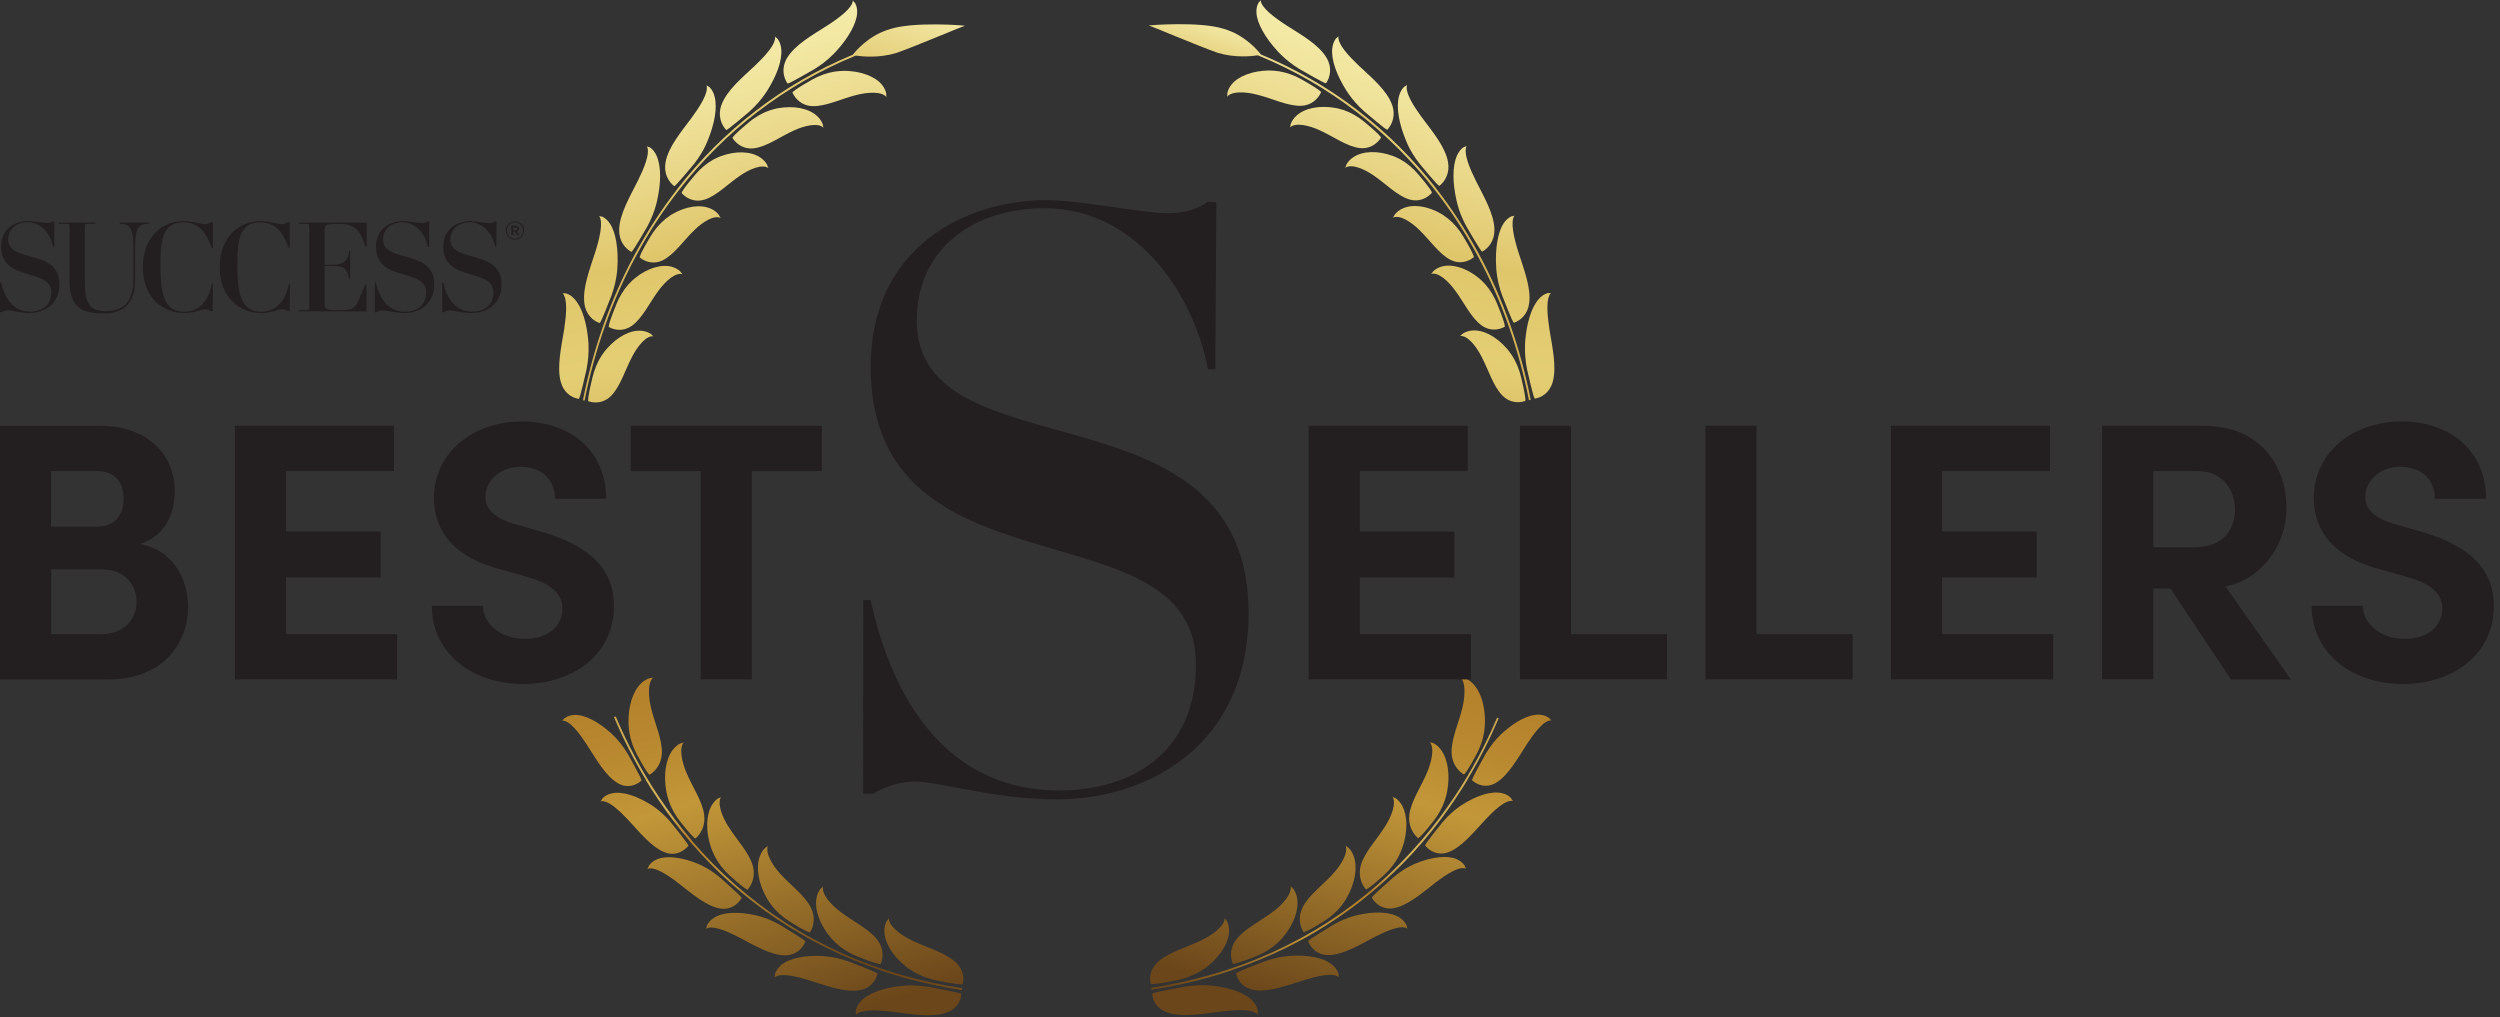 <svg xmlns="http://www.w3.org/2000/svg" width="376" height="153" viewBox="0 0 376 153" fill="none"><rect x="0" y="0" width="376" height="153" fill="#333333" stroke="none"/><g clip-path="url(#clip0_5283_746)"><path d="M211.631 21.56C212.111 22.63 212.721 23.63 213.531 24.66C213.811 24.95 216.321 28.08 216.491 27.95C217.341 27.28 218.081 26.03 217.781 24.36C217.361 22.06 215.421 19.77 213.841 17.65C212.721 16.11 211.251 13.94 211.621 12.74C211.571 12.89 211.271 12.97 211.161 13.08C210.791 13.44 210.551 13.92 210.411 14.45C209.941 16.22 210.451 18.68 211.441 21.1C211.501 21.26 211.571 21.41 211.641 21.56H211.631Z" fill="url(#paint0_linear_5283_746)"></path><path d="M202.77 14.04C203.43 15 204.21 15.88 205.18 16.76C205.51 17 208.52 19.65 208.66 19.5C209.4 18.7 209.94 17.34 209.37 15.76C208.59 13.58 206.27 11.66 204.34 9.85C202.97 8.53 201.13 6.66 201.3 5.42C201.28 5.57 200.99 5.7 200.9 5.83C200.59 6.24 200.43 6.75 200.37 7.3C200.19 9.1 201.11 11.43 202.5 13.63C202.59 13.77 202.68 13.91 202.78 14.05L202.77 14.04Z" fill="url(#paint1_linear_5283_746)"></path><path d="M192.231 7.79C192.351 7.91 192.461 8.04 192.581 8.15C193.411 8.98 194.351 9.72 195.481 10.41C195.851 10.59 199.331 12.68 199.451 12.51C200.061 11.6 200.381 10.19 199.541 8.74C198.391 6.74 195.731 5.25 193.461 3.8C192.621 3.26 191.651 2.58 190.881 1.9C190.161 1.25 189.621 0.59 189.601 -0.01C189.601 0.14 189.331 0.32 189.261 0.45C189.011 0.9 188.941 1.42 188.971 1.96C189.031 2.8 189.381 3.71 189.891 4.64C190.471 5.69 191.271 6.76 192.221 7.78L192.231 7.79Z" fill="url(#paint2_linear_5283_746)"></path><path d="M209.871 23.61C209.731 23.55 209.591 23.49 209.441 23.44C207.201 22.62 204.971 22.7 203.561 23.63C203.131 23.91 202.761 24.28 202.511 24.73C202.441 24.86 202.401 25.17 202.281 25.26C203.231 24.55 205.201 25.44 206.521 26.34C208.381 27.58 210.121 29.46 212.011 30.01C213.391 30.41 214.611 29.83 215.351 29.01C215.541 28.81 212.991 25.79 212.691 25.55C211.781 24.65 210.861 24.03 209.871 23.61Z" fill="url(#paint3_linear_5283_746)"></path><path d="M204.478 17.78C203.428 17.05 202.398 16.59 201.338 16.34C201.188 16.3 201.038 16.27 200.878 16.24C198.498 15.81 196.258 16.24 194.998 17.39C194.608 17.74 194.308 18.16 194.128 18.64C194.078 18.78 194.088 19.09 193.988 19.19C194.828 18.34 196.958 18.89 198.428 19.57C200.498 20.49 202.548 22.04 204.518 22.27C205.958 22.44 207.088 21.66 207.698 20.73C207.858 20.5 204.828 17.97 204.478 17.78Z" fill="url(#paint4_linear_5283_746)"></path><path d="M194.949 11.52C193.759 10.98 192.639 10.7 191.529 10.63C191.369 10.62 191.209 10.61 191.049 10.61C189.729 10.59 188.499 10.81 187.459 11.21C186.539 11.56 185.769 12.05 185.259 12.67C184.919 13.07 184.689 13.52 184.589 14.02C184.559 14.17 184.629 14.46 184.539 14.58C184.879 14.12 185.589 13.92 186.419 13.9C187.299 13.87 188.299 14.03 189.129 14.25C191.389 14.82 193.729 16 195.749 15.91C197.229 15.84 198.229 14.89 198.689 13.89C198.809 13.64 195.339 11.66 194.949 11.53V11.52Z" fill="url(#paint5_linear_5283_746)"></path><path d="M219.182 30.67C219.482 31.81 219.922 32.91 220.552 34.07C220.772 34.41 222.752 37.94 222.932 37.84C223.872 37.33 224.792 36.22 224.762 34.51C224.712 32.17 223.162 29.56 221.962 27.17C221.112 25.45 220.032 23.05 220.592 21.91C220.522 22.05 220.212 22.08 220.092 22.16C219.672 22.45 219.362 22.88 219.132 23.39C218.392 25.06 218.482 27.59 219.062 30.16C219.102 30.33 219.142 30.49 219.182 30.65V30.67Z" fill="url(#paint6_linear_5283_746)"></path><path d="M217.131 32.39C217.001 32.31 216.871 32.23 216.741 32.15C214.681 30.96 212.491 30.66 210.971 31.35C210.501 31.56 210.091 31.86 209.771 32.27C209.681 32.39 209.591 32.69 209.461 32.76C210.501 32.21 212.271 33.42 213.421 34.54C215.031 36.08 216.451 38.23 218.211 39.11C219.501 39.75 220.791 39.38 221.651 38.7C221.871 38.53 219.841 35.11 219.581 34.81C218.831 33.77 218.031 32.99 217.131 32.4V32.39Z" fill="url(#paint7_linear_5283_746)"></path><path d="M229.369 51.84C229.319 53.03 229.409 54.22 229.669 55.54C229.779 55.94 230.639 59.98 230.839 59.95C231.879 59.79 233.079 59.06 233.529 57.43C234.159 55.19 233.459 52.17 233.029 49.49C232.739 47.56 232.429 44.9 233.289 44.02C233.179 44.13 232.879 44.05 232.739 44.09C232.259 44.22 231.839 44.53 231.469 44.93C230.269 46.26 229.599 48.7 229.389 51.34C229.379 51.51 229.369 51.68 229.359 51.85L229.369 51.84Z" fill="url(#paint8_linear_5283_746)"></path><path d="M225.072 40.8C225.192 41.98 225.462 43.14 225.912 44.4C226.082 44.77 227.502 48.61 227.702 48.54C228.702 48.2 229.782 47.26 229.992 45.58C230.292 43.26 229.162 40.4 228.342 37.84C228.042 36.89 227.722 35.75 227.572 34.72C227.432 33.76 227.432 32.89 227.792 32.4C227.702 32.53 227.392 32.5 227.262 32.56C226.812 32.78 226.432 33.15 226.132 33.61C225.662 34.32 225.372 35.27 225.192 36.34C224.992 37.54 224.932 38.89 225.032 40.3C225.042 40.47 225.062 40.64 225.072 40.81V40.8Z" fill="url(#paint9_linear_5283_746)"></path><path d="M226.919 52.78C226.819 52.66 226.719 52.54 226.619 52.42C225.019 50.58 223.049 49.56 221.399 49.71C220.899 49.75 220.419 49.91 219.989 50.18C219.869 50.26 219.699 50.52 219.559 50.54C220.699 50.36 222.019 52.1 222.779 53.55C223.849 55.56 224.569 58.09 225.989 59.52C227.029 60.56 228.369 60.66 229.379 60.31C229.629 60.23 228.699 56.27 228.539 55.9C228.139 54.65 227.599 53.64 226.919 52.77V52.78Z" fill="url(#paint10_linear_5283_746)"></path><path d="M222.791 42.15C222.681 42.04 222.561 41.94 222.441 41.84C221.461 41.03 220.411 40.47 219.401 40.18C218.511 39.92 217.641 39.87 216.891 40.07C216.401 40.2 215.951 40.43 215.571 40.78C215.461 40.88 215.331 41.17 215.191 41.21C215.731 41.03 216.371 41.29 217.001 41.75C217.671 42.24 218.321 42.97 218.811 43.63C220.161 45.43 221.241 47.8 222.851 48.96C224.031 49.81 225.361 49.67 226.301 49.15C226.541 49.02 225.041 45.29 224.841 44.95C224.261 43.79 223.581 42.88 222.791 42.15Z" fill="url(#paint11_linear_5283_746)"></path><path d="M232.941 107.96C232.521 107.66 232.041 107.52 231.531 107.49C229.851 107.42 227.821 108.57 225.981 110.23C225.861 110.34 225.741 110.45 225.631 110.56C224.831 111.34 224.131 112.25 223.451 113.37C223.271 113.74 221.251 117.23 221.411 117.37C222.231 118.09 223.521 118.55 224.891 117.79C226.771 116.75 228.241 114.09 229.661 111.89C230.701 110.32 232.201 108.24 233.361 108.34C233.221 108.33 233.061 108.02 232.941 107.94V107.96Z" fill="url(#paint12_linear_5283_746)"></path><path d="M218.319 113.23C218.369 114.78 219.229 115.91 220.149 116.47C220.379 116.61 222.289 113.11 222.419 112.73C222.949 111.54 223.229 110.4 223.309 109.26C223.319 109.1 223.329 108.93 223.339 108.77C223.409 106.21 222.689 103.92 221.439 102.73C221.059 102.36 220.619 102.09 220.149 101.95C220.009 101.91 219.719 101.95 219.609 101.86C220.529 102.63 220.329 104.89 219.929 106.51C219.389 108.77 218.259 111.11 218.319 113.24V113.23Z" fill="url(#paint13_linear_5283_746)"></path><path d="M227.241 120.01C226.881 119.63 226.421 119.41 225.921 119.29C224.271 118.91 222.091 119.67 220.011 120.97C219.881 121.05 219.741 121.14 219.611 121.23C218.701 121.86 217.861 122.62 217.011 123.6C216.781 123.93 214.211 127 214.341 127.17C215.041 128.02 216.251 128.7 217.721 128.21C219.751 127.53 221.621 125.19 223.381 123.29C224.661 121.94 226.461 120.17 227.591 120.49C227.451 120.45 227.341 120.12 227.241 120.01Z" fill="url(#paint14_linear_5283_746)"></path><path d="M211.969 122.54C211.769 124.07 212.439 125.33 213.259 126.05C213.469 126.23 215.919 123.13 216.109 122.78C216.819 121.7 217.279 120.63 217.549 119.52C217.589 119.36 217.619 119.2 217.649 119.04C218.119 116.53 217.759 114.15 216.709 112.75C216.389 112.32 215.999 111.97 215.549 111.76C215.419 111.7 215.129 111.69 215.029 111.58C215.819 112.5 215.269 114.7 214.619 116.21C213.729 118.34 212.239 120.44 211.959 122.54H211.969Z" fill="url(#paint15_linear_5283_746)"></path><path d="M200.439 145.15C199.109 144.02 196.759 143.62 194.209 143.75C194.049 143.75 193.879 143.77 193.719 143.79C192.569 143.89 191.429 144.15 190.159 144.6C189.789 144.77 185.859 146.2 185.899 146.4C186.139 147.46 186.949 148.61 188.579 148.89C190.829 149.28 193.709 148.17 196.229 147.38C198.049 146.83 200.529 146.18 201.409 147.01C201.299 146.91 201.359 146.57 201.309 146.43C201.149 145.93 200.839 145.51 200.439 145.16V145.15Z" fill="url(#paint16_linear_5283_746)"></path><path d="M210.479 137.99C209.009 137.08 206.679 137.07 204.249 137.61C204.089 137.65 203.939 137.68 203.779 137.72C202.699 138.01 201.639 138.45 200.499 139.1C200.179 139.33 196.669 141.37 196.739 141.57C197.149 142.59 198.109 143.62 199.719 143.64C201.929 143.67 204.499 142.1 206.789 140.9C208.449 140.06 210.729 139 211.719 139.68C211.599 139.59 211.599 139.25 211.529 139.12C211.299 138.65 210.929 138.28 210.479 138V137.99Z" fill="url(#paint17_linear_5283_746)"></path><path d="M191.501 137.08C189.651 138.51 187.231 139.63 185.931 141.31C184.981 142.54 184.991 143.93 185.421 144.93C185.531 145.18 189.381 143.68 189.721 143.46C190.911 142.87 191.851 142.16 192.631 141.33C192.741 141.21 192.851 141.09 192.961 140.96C194.601 139.02 195.391 136.77 195.081 135.05C194.991 134.53 194.791 134.04 194.481 133.64C194.391 133.52 194.121 133.38 194.091 133.24C194.391 134.42 192.851 136.07 191.511 137.08H191.501Z" fill="url(#paint18_linear_5283_746)"></path><path d="M195.91 136.48C195.21 137.85 195.46 139.24 196.04 140.17C196.19 140.41 199.59 138.3 199.88 138.03C200.92 137.25 201.7 136.4 202.31 135.44C202.4 135.3 202.48 135.16 202.56 135.02C203.81 132.82 204.2 130.46 203.61 128.8C203.43 128.29 203.17 127.84 202.8 127.49C202.69 127.39 202.41 127.29 202.36 127.15C202.84 128.28 201.63 130.17 200.52 131.38C198.99 133.09 196.86 134.59 195.91 136.47V136.48Z" fill="url(#paint19_linear_5283_746)"></path><path d="M208.308 124.3C207.098 126.25 205.288 128.08 204.678 130.1C204.238 131.57 204.708 132.92 205.418 133.75C205.598 133.96 208.538 131.32 208.778 131C209.648 130.06 210.278 129.08 210.708 128.03C210.768 127.88 210.828 127.73 210.888 127.58C211.338 126.32 211.538 125.05 211.518 123.9C211.498 122.89 211.298 121.96 210.918 121.23C210.668 120.76 210.328 120.35 209.918 120.06C209.798 119.98 209.508 119.93 209.428 119.8C209.738 120.3 209.698 121.05 209.468 121.85C209.228 122.69 208.768 123.59 208.318 124.3H208.308Z" fill="url(#paint20_linear_5283_746)"></path><path d="M188.521 150.66C187.371 149.34 185.041 148.55 182.401 148.26C182.231 148.24 182.061 148.23 181.891 148.21C180.691 148.12 179.461 148.18 178.061 148.41C177.651 148.52 173.311 149.25 173.301 149.45C173.351 150.51 173.981 151.75 175.621 152.29C177.881 153.04 181.071 152.45 183.801 152.11C185.781 151.89 188.431 151.67 189.171 152.63C189.081 152.51 189.201 152.2 189.171 152.05C189.101 151.54 188.861 151.07 188.511 150.67L188.521 150.66Z" fill="url(#paint21_linear_5283_746)"></path><path d="M177.799 147.23C179.139 146.85 180.239 146.32 181.199 145.65C181.339 145.55 181.469 145.45 181.599 145.35C183.639 143.74 184.859 141.68 184.859 139.96C184.859 139.43 184.749 138.93 184.509 138.49C184.439 138.36 184.189 138.18 184.179 138.03C184.269 139.23 182.389 140.58 180.829 141.35C178.669 142.43 175.959 143.13 174.279 144.55C173.059 145.58 172.809 146.93 173.069 147.96C173.149 148.22 177.409 147.39 177.799 147.24V147.23Z" fill="url(#paint22_linear_5283_746)"></path><path d="M219.061 129.2C218.321 128.89 217.421 128.83 216.441 128.93C215.341 129.04 214.141 129.36 212.941 129.86C212.791 129.92 212.651 129.98 212.501 130.05C211.501 130.51 210.541 131.13 209.551 131.96C209.271 132.24 206.231 134.84 206.331 135.03C206.891 135.98 207.991 136.84 209.541 136.6C211.681 136.27 213.901 134.28 215.941 132.71C216.701 132.13 217.611 131.48 218.461 131.05C219.261 130.64 220.011 130.42 220.541 130.67C220.411 130.61 220.351 130.27 220.261 130.14C219.961 129.71 219.541 129.41 219.061 129.21V129.2Z" fill="url(#paint23_linear_5283_746)"></path><path d="M106.249 21.6C105.769 22.67 105.159 23.67 104.349 24.7C104.069 24.99 101.559 28.12 101.389 27.99C100.539 27.32 99.799 26.07 100.099 24.4C100.519 22.1 102.459 19.81 104.039 17.69C105.159 16.15 106.629 13.98 106.259 12.78C106.309 12.93 106.609 13.01 106.719 13.12C107.089 13.48 107.329 13.96 107.469 14.49C107.939 16.26 107.429 18.72 106.439 21.14C106.379 21.3 106.309 21.45 106.239 21.6H106.249Z" fill="url(#paint24_linear_5283_746)"></path><path d="M115.1 14.08C114.44 15.04 113.66 15.92 112.69 16.8C112.36 17.04 109.35 19.69 109.21 19.54C108.47 18.74 107.93 17.38 108.5 15.8C109.28 13.62 111.6 11.7 113.53 9.89C114.9 8.57 116.74 6.7 116.57 5.46C116.59 5.61 116.88 5.74 116.97 5.87C117.28 6.28 117.44 6.79 117.5 7.34C117.68 9.14 116.76 11.47 115.37 13.67C115.28 13.81 115.19 13.95 115.09 14.09L115.1 14.08Z" fill="url(#paint25_linear_5283_746)"></path><path d="M125.651 7.83C125.531 7.95 125.421 8.08 125.301 8.19C124.471 9.02 123.531 9.76 122.401 10.45C122.031 10.63 118.551 12.72 118.431 12.55C117.821 11.64 117.501 10.23 118.341 8.78C119.491 6.78 122.151 5.29 124.421 3.84C125.261 3.3 126.231 2.62 127.001 1.94C127.721 1.29 128.261 0.63 128.281 0.03C128.281 0.18 128.551 0.36 128.621 0.49C128.871 0.94 128.941 1.46 128.911 2C128.851 2.84 128.501 3.75 127.991 4.68C127.411 5.73 126.611 6.8 125.661 7.82L125.651 7.83Z" fill="url(#paint26_linear_5283_746)"></path><path d="M108.01 23.65C108.15 23.59 108.29 23.53 108.44 23.48C110.68 22.66 112.91 22.74 114.32 23.67C114.75 23.95 115.12 24.32 115.37 24.77C115.44 24.9 115.48 25.21 115.6 25.3C114.65 24.59 112.68 25.48 111.36 26.38C109.5 27.62 107.76 29.5 105.87 30.05C104.49 30.45 103.27 29.87 102.53 29.05C102.34 28.85 104.89 25.83 105.19 25.59C106.1 24.69 107.02 24.07 108.01 23.65Z" fill="url(#paint27_linear_5283_746)"></path><path d="M113.39 17.82C114.44 17.09 115.47 16.63 116.53 16.38C116.68 16.34 116.83 16.31 116.99 16.28C119.37 15.85 121.61 16.28 122.87 17.43C123.26 17.78 123.56 18.2 123.74 18.68C123.79 18.82 123.78 19.13 123.88 19.23C123.04 18.38 120.91 18.93 119.44 19.61C117.37 20.53 115.32 22.08 113.35 22.31C111.91 22.48 110.78 21.7 110.17 20.77C110.01 20.54 113.04 18.01 113.39 17.82Z" fill="url(#paint28_linear_5283_746)"></path><path d="M122.931 11.57C124.121 11.03 125.241 10.75 126.351 10.68C126.511 10.67 126.671 10.66 126.831 10.66C128.151 10.64 129.381 10.86 130.421 11.26C131.341 11.61 132.111 12.1 132.621 12.72C132.961 13.12 133.191 13.57 133.291 14.07C133.321 14.22 133.251 14.51 133.341 14.63C133.001 14.17 132.291 13.97 131.461 13.95C130.581 13.92 129.581 14.08 128.751 14.3C126.491 14.87 124.151 16.05 122.131 15.96C120.651 15.89 119.651 14.94 119.191 13.94C119.071 13.69 122.541 11.71 122.931 11.58V11.57Z" fill="url(#paint29_linear_5283_746)"></path><path d="M98.702 30.71C98.402 31.85 97.962 32.95 97.332 34.11C97.112 34.45 95.132 37.98 94.952 37.88C94.012 37.37 93.092 36.26 93.122 34.55C93.172 32.21 94.722 29.6 95.922 27.21C96.772 25.49 97.852 23.09 97.292 21.95C97.362 22.09 97.672 22.12 97.792 22.2C98.212 22.49 98.522 22.92 98.752 23.43C99.492 25.1 99.402 27.63 98.822 30.2C98.782 30.37 98.742 30.53 98.702 30.69V30.71Z" fill="url(#paint30_linear_5283_746)"></path><path d="M100.751 32.43C100.881 32.35 101.011 32.27 101.141 32.19C103.201 31 105.391 30.7 106.911 31.39C107.381 31.6 107.791 31.9 108.111 32.31C108.201 32.43 108.291 32.73 108.421 32.8C107.381 32.25 105.611 33.46 104.461 34.58C102.851 36.12 101.431 38.27 99.671 39.15C98.382 39.79 97.091 39.42 96.231 38.74C96.011 38.57 98.041 35.15 98.302 34.85C99.052 33.81 99.852 33.03 100.751 32.44V32.43Z" fill="url(#paint31_linear_5283_746)"></path><path d="M88.509 51.88C88.559 53.07 88.469 54.26 88.209 55.58C88.099 55.98 87.239 60.02 87.039 59.99C85.999 59.83 84.799 59.1 84.349 57.47C83.719 55.23 84.419 52.21 84.849 49.53C85.139 47.6 85.449 44.94 84.589 44.06C84.699 44.17 84.999 44.09 85.139 44.13C85.619 44.26 86.039 44.57 86.409 44.97C87.609 46.3 88.279 48.74 88.489 51.38C88.499 51.55 88.509 51.72 88.519 51.89L88.509 51.88Z" fill="url(#paint32_linear_5283_746)"></path><path d="M92.809 40.84C92.689 42.02 92.419 43.18 91.969 44.44C91.799 44.81 90.379 48.65 90.179 48.58C89.179 48.24 88.099 47.3 87.889 45.62C87.589 43.3 88.719 40.44 89.539 37.88C89.839 36.93 90.159 35.79 90.309 34.76C90.449 33.8 90.449 32.93 90.089 32.44C90.179 32.57 90.489 32.54 90.619 32.6C91.069 32.82 91.449 33.19 91.749 33.65C92.219 34.36 92.509 35.31 92.689 36.38C92.889 37.58 92.949 38.93 92.849 40.34C92.839 40.51 92.819 40.68 92.809 40.85V40.84Z" fill="url(#paint33_linear_5283_746)"></path><path d="M90.959 52.82C91.059 52.7 91.159 52.58 91.259 52.46C92.859 50.62 94.829 49.6 96.479 49.75C96.979 49.79 97.459 49.95 97.889 50.22C98.009 50.3 98.179 50.56 98.319 50.58C97.179 50.4 95.859 52.14 95.099 53.59C94.029 55.6 93.309 58.13 91.889 59.56C90.849 60.6 89.509 60.7 88.499 60.35C88.249 60.27 89.179 56.31 89.339 55.94C89.739 54.69 90.279 53.68 90.959 52.81V52.82Z" fill="url(#paint34_linear_5283_746)"></path><path d="M95.091 42.19C95.201 42.08 95.321 41.98 95.441 41.88C96.421 41.07 97.471 40.51 98.481 40.22C99.371 39.96 100.241 39.91 100.991 40.11C101.481 40.24 101.931 40.47 102.311 40.82C102.421 40.92 102.551 41.21 102.691 41.25C102.151 41.07 101.511 41.33 100.881 41.79C100.211 42.28 99.561 43.01 99.071 43.67C97.721 45.47 96.641 47.84 95.031 49C93.851 49.85 92.521 49.71 91.581 49.19C91.341 49.06 92.841 45.33 93.041 44.99C93.621 43.83 94.301 42.92 95.091 42.19Z" fill="url(#paint35_linear_5283_746)"></path><path d="M84.939 108C85.359 107.7 85.84 107.56 86.35 107.53C88.029 107.46 90.059 108.61 91.9 110.27C92.019 110.38 92.139 110.49 92.249 110.6C93.049 111.38 93.749 112.29 94.43 113.41C94.609 113.78 96.629 117.27 96.469 117.41C95.65 118.13 94.359 118.59 92.99 117.83C91.109 116.79 89.639 114.13 88.219 111.93C87.18 110.36 85.68 108.28 84.519 108.38C84.659 108.37 84.82 108.06 84.939 107.98V108Z" fill="url(#paint36_linear_5283_746)"></path><path d="M99.548 113.27C99.498 114.82 98.638 115.95 97.718 116.51C97.488 116.65 95.578 113.15 95.448 112.77C94.918 111.58 94.638 110.44 94.558 109.3C94.548 109.14 94.538 108.97 94.528 108.81C94.458 106.25 95.178 103.96 96.428 102.77C96.808 102.4 97.248 102.13 97.718 101.99C97.858 101.95 98.148 101.99 98.258 101.9C97.338 102.67 97.538 104.93 97.938 106.55C98.478 108.81 99.608 111.15 99.548 113.28V113.27Z" fill="url(#paint37_linear_5283_746)"></path><path d="M90.631 120.05C90.991 119.67 91.451 119.45 91.951 119.33C93.601 118.95 95.781 119.71 97.861 121.01C97.991 121.09 98.131 121.18 98.261 121.27C99.171 121.9 100.011 122.66 100.861 123.64C101.091 123.97 103.661 127.04 103.531 127.21C102.831 128.06 101.621 128.74 100.151 128.25C98.121 127.57 96.251 125.23 94.491 123.33C93.211 121.98 91.411 120.21 90.281 120.53C90.421 120.49 90.531 120.16 90.631 120.05Z" fill="url(#paint38_linear_5283_746)"></path><path d="M105.91 122.59C106.11 124.12 105.44 125.38 104.62 126.1C104.41 126.28 101.96 123.18 101.77 122.83C101.06 121.75 100.6 120.68 100.33 119.57C100.29 119.41 100.26 119.25 100.23 119.09C99.76 116.58 100.12 114.2 101.17 112.8C101.49 112.37 101.88 112.02 102.33 111.81C102.46 111.75 102.75 111.74 102.85 111.63C102.06 112.55 102.61 114.75 103.26 116.26C104.15 118.39 105.64 120.49 105.92 122.59H105.91Z" fill="url(#paint39_linear_5283_746)"></path><path d="M117.431 145.19C118.761 144.06 121.111 143.66 123.661 143.79C123.821 143.79 123.991 143.81 124.151 143.83C125.301 143.93 126.441 144.19 127.711 144.64C128.081 144.81 132.011 146.24 131.971 146.44C131.731 147.5 130.921 148.65 129.291 148.93C127.041 149.32 124.161 148.21 121.641 147.42C119.821 146.87 117.341 146.22 116.461 147.05C116.571 146.95 116.511 146.61 116.561 146.47C116.721 145.97 117.031 145.55 117.431 145.2V145.19Z" fill="url(#paint40_linear_5283_746)"></path><path d="M107.388 138.03C108.858 137.12 111.188 137.11 113.618 137.65C113.778 137.69 113.928 137.72 114.088 137.76C115.168 138.05 116.228 138.49 117.368 139.14C117.688 139.37 121.198 141.41 121.128 141.61C120.718 142.63 119.758 143.66 118.148 143.68C115.938 143.71 113.368 142.14 111.078 140.94C109.418 140.1 107.138 139.04 106.148 139.72C106.268 139.63 106.268 139.29 106.338 139.16C106.568 138.69 106.938 138.32 107.388 138.04V138.03Z" fill="url(#paint41_linear_5283_746)"></path><path d="M126.381 137.12C128.231 138.55 130.651 139.67 131.951 141.35C132.901 142.58 132.891 143.97 132.461 144.97C132.351 145.22 128.501 143.72 128.161 143.5C126.971 142.91 126.031 142.2 125.251 141.37C125.141 141.25 125.031 141.13 124.921 141C123.281 139.06 122.491 136.81 122.801 135.09C122.891 134.57 123.091 134.08 123.401 133.68C123.491 133.56 123.761 133.42 123.791 133.28C123.491 134.46 125.031 136.11 126.371 137.12H126.381Z" fill="url(#paint42_linear_5283_746)"></path><path d="M121.962 136.52C122.662 137.89 122.412 139.28 121.832 140.21C121.682 140.45 118.282 138.34 117.992 138.07C116.952 137.29 116.172 136.44 115.562 135.48C115.472 135.34 115.392 135.2 115.312 135.06C114.062 132.86 113.672 130.5 114.262 128.84C114.442 128.33 114.702 127.88 115.072 127.53C115.182 127.43 115.462 127.33 115.512 127.19C115.032 128.32 116.242 130.21 117.352 131.42C118.882 133.13 121.012 134.63 121.962 136.51V136.52Z" fill="url(#paint43_linear_5283_746)"></path><path d="M109.571 124.34C110.781 126.29 112.591 128.12 113.201 130.14C113.641 131.61 113.171 132.96 112.461 133.79C112.281 134 109.341 131.36 109.101 131.04C108.231 130.1 107.601 129.12 107.171 128.07C107.111 127.92 107.051 127.77 106.991 127.62C106.541 126.36 106.341 125.09 106.361 123.94C106.381 122.93 106.581 122 106.961 121.27C107.211 120.8 107.551 120.39 107.961 120.1C108.081 120.02 108.371 119.97 108.451 119.84C108.141 120.34 108.181 121.09 108.411 121.89C108.651 122.73 109.111 123.63 109.561 124.34H109.571Z" fill="url(#paint44_linear_5283_746)"></path><path d="M129.358 150.7C130.508 149.38 132.838 148.59 135.478 148.3C135.648 148.28 135.818 148.27 135.988 148.25C137.188 148.16 138.418 148.22 139.818 148.45C140.228 148.56 144.568 149.29 144.578 149.49C144.528 150.55 143.898 151.79 142.258 152.33C139.998 153.08 136.808 152.49 134.078 152.15C132.098 151.93 129.448 151.71 128.708 152.67C128.798 152.55 128.678 152.24 128.708 152.09C128.778 151.58 129.018 151.11 129.368 150.71L129.358 150.7Z" fill="url(#paint45_linear_5283_746)"></path><path d="M140.072 147.27C138.732 146.89 137.632 146.36 136.672 145.69C136.532 145.59 136.402 145.49 136.272 145.39C134.232 143.78 133.012 141.72 133.012 140C133.012 139.47 133.122 138.97 133.362 138.53C133.432 138.4 133.682 138.22 133.692 138.07C133.602 139.27 135.482 140.62 137.042 141.39C139.202 142.47 141.912 143.17 143.592 144.59C144.812 145.62 145.062 146.97 144.802 148C144.722 148.26 140.462 147.43 140.072 147.28V147.27Z" fill="url(#paint46_linear_5283_746)"></path><path d="M98.808 129.24C99.548 128.93 100.448 128.87 101.428 128.97C102.528 129.08 103.728 129.4 104.928 129.9C105.078 129.96 105.218 130.02 105.368 130.09C106.368 130.55 107.328 131.17 108.318 132C108.598 132.28 111.638 134.88 111.538 135.07C110.978 136.02 109.878 136.88 108.328 136.64C106.188 136.31 103.968 134.32 101.928 132.75C101.168 132.17 100.258 131.52 99.408 131.09C98.608 130.68 97.858 130.46 97.328 130.71C97.458 130.65 97.518 130.31 97.608 130.18C97.908 129.75 98.328 129.45 98.808 129.25V129.24Z" fill="url(#paint47_linear_5283_746)"></path><path d="M87.922 60.25C89.442 52.57 92.052 45.15 95.712 38.4C97.572 34.96 99.702 31.69 102.082 28.63C108.962 19.77 117.972 12.75 128.712 8.36C129.702 8.51 132.172 8.75 134.742 7.99C137.952 6.87 145.042 3.81 145.142 3.89C145.142 3.81 137.372 3.22 133.852 4.38C130.542 5.33 128.542 7.87 128.282 8.22C117.652 12.63 108.712 19.61 101.872 28.41C101.872 28.41 101.872 28.42 101.862 28.43C101.862 28.43 101.862 28.43 101.862 28.44C99.472 31.51 97.342 34.79 95.482 38.24C91.802 45.03 89.192 52.48 87.672 60.2L87.952 60.25H87.922Z" fill="url(#paint48_linear_5283_746)"></path><path d="M104.07 126.41C102.29 124.33 100.64 122.14 99.11 119.86C96.57 116.07 94.41 112 92.61 107.75L92.34 107.85C93.72 111.12 95.32 114.27 97.13 117.28C97.13 117.28 97.11 117.29 97.11 117.3C97.67 118.24 98.26 119.15 98.87 120.06C98.91 120.11 98.94 120.17 98.97 120.22C100.45 122.43 102.05 124.55 103.77 126.56C103.79 126.59 103.82 126.61 103.84 126.64C103.88 126.69 103.92 126.73 103.96 126.78C111.42 135.44 121.05 142.07 132.43 145.92C132.43 145.93 132.43 145.94 132.42 145.95C133.5 146.32 134.6 146.65 135.72 146.97C135.79 146.99 135.85 147.01 135.91 147.03C138.73 147.82 141.65 148.46 144.66 148.92C144.67 148.82 144.69 148.72 144.7 148.62C141.63 148.15 138.65 147.5 135.78 146.68C122.94 143.05 112.18 135.95 104.04 126.43L104.07 126.41Z" fill="url(#paint49_linear_5283_746)"></path><path d="M189.182 8.32C199.912 12.71 208.922 19.73 215.812 28.59C218.192 31.65 220.322 34.92 222.172 38.36C225.832 45.11 228.432 52.52 229.952 60.19L230.222 60.13C228.702 52.41 226.092 44.97 222.422 38.19C220.552 34.74 218.422 31.46 216.042 28.4C216.042 28.4 216.042 28.4 216.042 28.39C216.042 28.39 216.042 28.38 216.032 28.37C209.192 19.57 200.252 12.59 189.622 8.18C189.362 7.83 187.372 5.29 184.052 4.34C180.532 3.19 172.752 3.78 172.762 3.85C172.862 3.77 179.952 6.83 183.162 7.95C185.732 8.72 188.202 8.47 189.192 8.32H189.182Z" fill="url(#paint50_linear_5283_746)"></path><path d="M225.418 108.05L225.158 107.94C223.378 112.11 221.248 116.1 218.758 119.82C217.228 122.11 215.578 124.3 213.798 126.37C205.648 135.89 194.898 142.98 182.058 146.62C179.188 147.43 176.218 148.09 173.148 148.56C173.158 148.66 173.178 148.76 173.188 148.86C176.208 148.4 179.118 147.77 181.938 146.97C182.008 146.95 182.068 146.93 182.128 146.91C183.238 146.59 184.338 146.26 185.428 145.89C185.428 145.88 185.428 145.87 185.418 145.86C196.798 142.01 206.428 135.38 213.888 126.72C213.928 126.67 213.968 126.63 214.008 126.58C214.028 126.55 214.058 126.53 214.078 126.5C215.798 124.49 217.398 122.37 218.878 120.16C218.918 120.11 218.948 120.05 218.978 120C219.588 119.09 220.178 118.18 220.738 117.24C220.738 117.24 220.718 117.23 220.718 117.22C222.488 114.29 224.048 111.22 225.408 108.04L225.418 108.05Z" fill="url(#paint51_linear_5283_746)"></path><path d="M159.059 120.23C149.559 120.23 141.289 117.54 137.519 117.54C135.079 117.54 132.769 118.51 131.309 119.37H129.809L129.839 90.26H130.939C134.949 108.36 144.569 118.89 159.299 118.89C170.129 118.89 179.869 113.26 179.869 99.93C179.869 75.48 130.949 90.64 130.949 55.17C130.949 36.95 145.549 30.1 157.349 30.1C162.589 30.1 171.839 32.07 175.609 32.07C178.539 32.07 180.479 31.21 181.699 30.34L182.939 30.41L182.789 55.53H181.689C179.259 43.19 170.269 31.32 157.119 31.32C146.049 31.32 137.879 37.69 137.879 48.19C137.879 71.8 187.789 56.76 187.789 92.21C187.789 112.15 172.569 120.21 159.069 120.21" fill="#231F20"></path><path d="M71 47.08C73.08 47.08 75.43 45.84 75.43 42.78C75.43 37.34 67.74 39.65 67.74 36.03C67.74 34.42 69 33.44 70.7 33.44C72.73 33.44 74.11 35.26 74.49 37.15H74.66L74.68 33.3H74.49C74.3 33.42 74 33.55 73.55 33.55C72.97 33.55 71.54 33.25 70.74 33.25C68.92 33.25 66.67 34.3 66.67 37.1C66.67 42.54 74.21 40.21 74.21 43.97C74.21 46.01 72.71 46.88 71.04 46.88C68.77 46.88 67.29 45.27 66.67 42.49H66.5V46.96H66.72C66.95 46.83 67.3 46.68 67.68 46.68C68.26 46.68 69.54 47.09 71 47.09" fill="#231F20"></path><path d="M60.879 47.08C62.959 47.08 65.309 45.84 65.309 42.78C65.309 37.34 57.619 39.65 57.619 36.03C57.619 34.42 58.879 33.44 60.579 33.44C62.609 33.44 63.989 35.26 64.369 37.15H64.539L64.559 33.3H64.369C64.179 33.42 63.879 33.55 63.429 33.55C62.849 33.55 61.419 33.25 60.619 33.25C58.799 33.25 56.549 34.3 56.549 37.1C56.549 42.54 64.089 40.21 64.089 43.97C64.089 46.01 62.589 46.88 60.919 46.88C58.649 46.88 57.169 45.27 56.549 42.49H56.379V46.96H56.599C56.819 46.83 57.179 46.68 57.559 46.68C58.139 46.68 59.419 47.09 60.879 47.09" fill="#231F20"></path><path d="M55.142 46.83L55.122 42.78H54.952C53.432 46.21 53.732 46.64 51.162 46.64C49.002 46.64 48.822 46.62 48.822 45.55V40.02H50.172C51.322 40.05 52.152 40.05 52.502 41.93H52.672V37.72H52.502C52.392 39 51.882 39.74 50.192 39.84H48.822V34.64C48.822 33.76 49.102 33.67 50.942 33.67C53.552 33.67 54.112 34.68 54.992 37.08L55.152 37.06V33.48H44.922V33.67H46.332C46.442 33.67 46.522 33.71 46.522 34.36V45.95C46.522 46.6 46.452 46.64 46.332 46.64H44.922V46.83H55.152H55.142Z" fill="#231F20"></path><path d="M43.601 42.67L43.451 42.65C43.001 45 41.731 46.89 39.251 46.89C36.171 46.89 35.701 43.92 35.701 39.87C35.701 35.82 36.131 33.45 39.151 33.45C41.081 33.45 42.471 34.5 43.411 37.3H43.581V33.42H43.241C42.961 33.63 42.661 33.72 42.401 33.72C41.841 33.72 40.621 33.25 39.191 33.25C36.071 33.25 33.051 35.52 33.051 40.21C33.051 44.9 36.201 47.09 39.321 47.09C40.931 47.09 41.661 46.53 42.421 46.53C42.721 46.53 43.041 46.62 43.281 46.79H43.571L43.601 42.67Z" fill="#231F20"></path><path d="M32.028 42.67L31.878 42.65C31.428 45 30.158 46.89 27.678 46.89C24.598 46.89 24.128 43.92 24.128 39.87C24.128 35.82 24.558 33.45 27.578 33.45C29.508 33.45 30.898 34.5 31.838 37.3H32.008V33.42H31.668C31.388 33.63 31.088 33.72 30.828 33.72C30.268 33.72 29.048 33.25 27.618 33.25C24.508 33.25 21.488 35.52 21.488 40.21C21.488 44.9 24.638 47.09 27.748 47.09C29.358 47.09 30.088 46.53 30.838 46.53C31.138 46.53 31.458 46.62 31.698 46.79H31.988L32.018 42.67H32.028Z" fill="#231F20"></path><path d="M22.389 33.48H17.999V33.67H18.149C19.559 33.67 20.059 34.31 20.059 37.25V42.09C20.059 45.54 18.389 46.8 15.839 46.8C13.139 46.8 12.759 45.04 12.759 42.28V34.36C12.759 33.7 12.839 33.67 12.949 33.67H14.359V33.48H8.859V33.67H10.269C10.379 33.67 10.459 33.71 10.459 34.36V41.96C10.459 45.64 11.589 47.14 15.519 47.14C18.369 47.14 20.319 45.9 20.319 42.09V37.25C20.319 34.31 20.829 33.67 22.229 33.67H22.379V33.48H22.389Z" fill="#231F20"></path><path d="M4.51 47.08C3.05 47.08 1.77 46.67 1.19 46.67C0.81 46.67 0.46 46.82 0.23 46.95H0V42.48H0.17C0.79 45.26 2.27 46.87 4.54 46.87C6.21 46.87 7.71 46.01 7.71 43.96C7.71 40.21 0.17 42.53 0.17 37.09C0.17 34.3 2.42 33.24 4.24 33.24C5.05 33.24 6.47 33.54 7.05 33.54C7.5 33.54 7.8 33.41 7.99 33.27H8.18L8.16 37.13H7.99C7.61 35.24 6.23 33.42 4.2 33.42C2.49 33.42 1.24 34.4 1.24 36.01C1.24 39.63 8.93 37.32 8.93 42.76C8.93 45.82 6.58 47.06 4.5 47.06" fill="#231F20"></path><path d="M76.07 34.68C76.07 33.92 76.68 33.29 77.45 33.29C78.22 33.29 78.83 33.91 78.83 34.67C78.83 35.43 78.22 36.06 77.45 36.06C76.68 36.06 76.07 35.44 76.07 34.68ZM78.66 34.68C78.66 34 78.14 33.45 77.44 33.45C76.74 33.45 76.22 34.01 76.22 34.68C76.22 35.36 76.74 35.91 77.44 35.91C78.14 35.91 78.66 35.35 78.66 34.68ZM76.9 33.95H77.53C77.84 33.95 78.07 34.1 78.07 34.39C78.07 34.62 77.94 34.76 77.75 34.82L78.12 35.35H77.8L77.47 34.87H77.18V35.35H76.91V33.95H76.9ZM77.51 34.65C77.69 34.65 77.79 34.56 77.79 34.42C77.79 34.27 77.69 34.19 77.51 34.19H77.17V34.65H77.51Z" fill="#231F20"></path><path d="M204.51 95.37H221.23V102.18H196.82V64.04H220.74V70.85H204.52V79.93H218.75V86.85H204.52V95.38L204.51 95.37Z" fill="#231F20"></path><path d="M236.28 95.37H250.73V102.18H228.59V64.04H236.28V95.37Z" fill="#231F20"></path><path d="M264.178 95.37H278.628V102.18H256.488V64.04H264.178V95.37Z" fill="#231F20"></path><path d="M292.081 95.37H308.801V102.18H284.391V64.04H308.311V70.85H292.091V79.93H306.321V86.85H292.091V95.38L292.081 95.37Z" fill="#231F20"></path><path d="M335.53 102.18L326.45 88.51H323.85V102.18H316.16V64.04H331.38C340.13 64.04 343.89 70.24 343.89 76.5C343.89 81.93 340.07 87.24 334.7 88.18L344.55 102.19H335.53V102.18ZM323.85 70.85V82.31H330C334.32 82.31 336.14 79.71 336.14 76.66C336.14 73.61 334.2 70.85 330.6 70.85H323.85Z" fill="#231F20"></path><path d="M28.29 91.28C28.29 96.54 24.69 102.19 16.28 102.19H0V64.05H15.11C21.92 64.05 26.29 68.15 26.29 73.9C26.29 76.72 25.18 80.54 21.03 81.82C25.9 82.65 28.28 86.97 28.28 91.29L28.29 91.28ZM14.67 70.85H7.69V79.21H14.67C17.11 79.21 18.6 77.6 18.6 75C18.6 72.67 17.38 70.85 14.67 70.85ZM15.17 95.37C18.77 95.37 20.54 93.04 20.54 90.5C20.54 88.12 18.93 85.63 15.28 85.63H7.7V95.37H15.17Z" fill="#231F20"></path><path d="M43.01 95.37H59.73V102.18H35.32V64.04H59.24V70.85H43.02V79.93H57.25V86.85H43.02V95.38L43.01 95.37Z" fill="#231F20"></path><path d="M64.93 91.11H72.62C72.68 93.82 75.33 96.09 78.88 96.09C82.43 96.09 84.58 94.21 84.58 91.5C84.58 89.4 83.03 87.9 79.76 86.91L75.11 85.58C66.75 83.37 65.26 78.33 65.26 74.9C65.26 68.09 71.13 63.39 78.44 63.39C85.75 63.39 91.17 67.76 91.17 75.02H83.48C83.48 72.31 81.6 70.2 78.28 70.2C75.29 70.2 73.02 72.19 73.02 74.74C73.02 75.68 73.3 77.62 77.28 78.78L81.54 80C87.3 81.72 92.34 84.65 92.34 91.13C92.34 98.71 85.86 102.87 78.67 102.87C70.53 102.87 64.94 97.83 64.94 91.13L64.93 91.11Z" fill="#231F20"></path><path d="M123.601 64.04V70.85H113.081V102.18H105.391V70.85H94.871V64.04H123.601Z" fill="#231F20"></path><path d="M347.66 91.11H355.35C355.41 93.82 358.06 96.09 361.61 96.09C365.16 96.09 367.31 94.21 367.31 91.5C367.31 89.4 365.76 87.9 362.49 86.91L357.84 85.58C349.48 83.37 347.99 78.33 347.99 74.9C347.99 68.09 353.86 63.39 361.17 63.39C368.48 63.39 373.9 67.76 373.9 75.02H366.21C366.21 72.31 364.33 70.2 361.01 70.2C358.02 70.2 355.75 72.19 355.75 74.74C355.75 75.68 356.03 77.62 360.01 78.78L364.27 80C370.03 81.72 375.07 84.65 375.07 91.13C375.07 98.71 368.59 102.87 361.4 102.87C353.26 102.87 347.67 97.83 347.67 91.13L347.66 91.11Z" fill="#231F20"></path></g><defs><linearGradient id="paint0_linear_5283_746" x1="175.921" y1="148.04" x2="241.821" y2="-72.76" gradientUnits="userSpaceOnUse"><stop offset="0.01" stop-color="#6B461A"></stop><stop offset="0.16" stop-color="#C29739"></stop><stop offset="0.21" stop-color="#B8872F"></stop><stop offset="0.26" stop-color="#B47F2B"></stop><stop offset="0.33" stop-color="#D4B357"></stop><stop offset="0.38" stop-color="#D5B55A"></stop><stop offset="0.41" stop-color="#DABE63"></stop><stop offset="0.45" stop-color="#E4CE74"></stop><stop offset="0.51" stop-color="#E0C66B"></stop><stop offset="0.55" stop-color="#E8D585"></stop><stop offset="0.61" stop-color="#F2E7A2"></stop><stop offset="0.66" stop-color="#F8F2B4"></stop><stop offset="0.7" stop-color="#FBF6BB"></stop><stop offset="0.79" stop-color="#C8B172"></stop><stop offset="0.86" stop-color="#A4803E"></stop><stop offset="0.89" stop-color="#966E2A"></stop><stop offset="0.92" stop-color="#926A28"></stop><stop offset="0.95" stop-color="#896125"></stop><stop offset="0.97" stop-color="#78501F"></stop><stop offset="1" stop-color="#5E3616"></stop></linearGradient><linearGradient id="paint1_linear_5283_746" x1="165.42" y1="144.9" x2="231.32" y2="-75.89" gradientUnits="userSpaceOnUse"><stop offset="0.01" stop-color="#6B461A"></stop><stop offset="0.16" stop-color="#C29739"></stop><stop offset="0.21" stop-color="#B8872F"></stop><stop offset="0.26" stop-color="#B47F2B"></stop><stop offset="0.33" stop-color="#D4B357"></stop><stop offset="0.38" stop-color="#D5B55A"></stop><stop offset="0.41" stop-color="#DABE63"></stop><stop offset="0.45" stop-color="#E4CE74"></stop><stop offset="0.51" stop-color="#E0C66B"></stop><stop offset="0.55" stop-color="#E8D585"></stop><stop offset="0.61" stop-color="#F2E7A2"></stop><stop offset="0.66" stop-color="#F8F2B4"></stop><stop offset="0.7" stop-color="#FBF6BB"></stop><stop offset="0.79" stop-color="#C8B172"></stop><stop offset="0.86" stop-color="#A4803E"></stop><stop offset="0.89" stop-color="#966E2A"></stop><stop offset="0.92" stop-color="#926A28"></stop><stop offset="0.95" stop-color="#896125"></stop><stop offset="0.97" stop-color="#78501F"></stop><stop offset="1" stop-color="#5E3616"></stop></linearGradient><linearGradient id="paint2_linear_5283_746" x1="154.111" y1="141.53" x2="220.011" y2="-79.27" gradientUnits="userSpaceOnUse"><stop offset="0.01" stop-color="#6B461A"></stop><stop offset="0.16" stop-color="#C29739"></stop><stop offset="0.21" stop-color="#B8872F"></stop><stop offset="0.26" stop-color="#B47F2B"></stop><stop offset="0.33" stop-color="#D4B357"></stop><stop offset="0.38" stop-color="#D5B55A"></stop><stop offset="0.41" stop-color="#DABE63"></stop><stop offset="0.45" stop-color="#E4CE74"></stop><stop offset="0.51" stop-color="#E0C66B"></stop><stop offset="0.55" stop-color="#E8D585"></stop><stop offset="0.61" stop-color="#F2E7A2"></stop><stop offset="0.66" stop-color="#F8F2B4"></stop><stop offset="0.7" stop-color="#FBF6BB"></stop><stop offset="0.79" stop-color="#C8B172"></stop><stop offset="0.86" stop-color="#A4803E"></stop><stop offset="0.89" stop-color="#966E2A"></stop><stop offset="0.92" stop-color="#926A28"></stop><stop offset="0.95" stop-color="#896125"></stop><stop offset="0.97" stop-color="#78501F"></stop><stop offset="1" stop-color="#5E3616"></stop></linearGradient><linearGradient id="paint3_linear_5283_746" x1="172.991" y1="147.17" x2="238.901" y2="-73.63" gradientUnits="userSpaceOnUse"><stop offset="0.01" stop-color="#6B461A"></stop><stop offset="0.16" stop-color="#C29739"></stop><stop offset="0.21" stop-color="#B8872F"></stop><stop offset="0.26" stop-color="#B47F2B"></stop><stop offset="0.33" stop-color="#D4B357"></stop><stop offset="0.38" stop-color="#D5B55A"></stop><stop offset="0.41" stop-color="#DABE63"></stop><stop offset="0.45" stop-color="#E4CE74"></stop><stop offset="0.51" stop-color="#E0C66B"></stop><stop offset="0.55" stop-color="#E8D585"></stop><stop offset="0.61" stop-color="#F2E7A2"></stop><stop offset="0.66" stop-color="#F8F2B4"></stop><stop offset="0.7" stop-color="#FBF6BB"></stop><stop offset="0.79" stop-color="#C8B172"></stop><stop offset="0.86" stop-color="#A4803E"></stop><stop offset="0.89" stop-color="#966E2A"></stop><stop offset="0.92" stop-color="#926A28"></stop><stop offset="0.95" stop-color="#896125"></stop><stop offset="0.97" stop-color="#78501F"></stop><stop offset="1" stop-color="#5E3616"></stop></linearGradient><linearGradient id="paint4_linear_5283_746" x1="163.688" y1="144.39" x2="229.598" y2="-76.41" gradientUnits="userSpaceOnUse"><stop offset="0.01" stop-color="#6B461A"></stop><stop offset="0.16" stop-color="#C29739"></stop><stop offset="0.21" stop-color="#B8872F"></stop><stop offset="0.26" stop-color="#B47F2B"></stop><stop offset="0.33" stop-color="#D4B357"></stop><stop offset="0.38" stop-color="#D5B55A"></stop><stop offset="0.41" stop-color="#DABE63"></stop><stop offset="0.45" stop-color="#E4CE74"></stop><stop offset="0.51" stop-color="#E0C66B"></stop><stop offset="0.55" stop-color="#E8D585"></stop><stop offset="0.61" stop-color="#F2E7A2"></stop><stop offset="0.66" stop-color="#F8F2B4"></stop><stop offset="0.7" stop-color="#FBF6BB"></stop><stop offset="0.79" stop-color="#C8B172"></stop><stop offset="0.86" stop-color="#A4803E"></stop><stop offset="0.89" stop-color="#966E2A"></stop><stop offset="0.92" stop-color="#926A28"></stop><stop offset="0.95" stop-color="#896125"></stop><stop offset="0.97" stop-color="#78501F"></stop><stop offset="1" stop-color="#5E3616"></stop></linearGradient><linearGradient id="paint5_linear_5283_746" x1="153.599" y1="141.38" x2="219.499" y2="-79.42" gradientUnits="userSpaceOnUse"><stop offset="0.01" stop-color="#6B461A"></stop><stop offset="0.16" stop-color="#C29739"></stop><stop offset="0.21" stop-color="#B8872F"></stop><stop offset="0.26" stop-color="#B47F2B"></stop><stop offset="0.33" stop-color="#D4B357"></stop><stop offset="0.38" stop-color="#D5B55A"></stop><stop offset="0.41" stop-color="#DABE63"></stop><stop offset="0.45" stop-color="#E4CE74"></stop><stop offset="0.51" stop-color="#E0C66B"></stop><stop offset="0.55" stop-color="#E8D585"></stop><stop offset="0.61" stop-color="#F2E7A2"></stop><stop offset="0.66" stop-color="#F8F2B4"></stop><stop offset="0.7" stop-color="#FBF6BB"></stop><stop offset="0.79" stop-color="#C8B172"></stop><stop offset="0.86" stop-color="#A4803E"></stop><stop offset="0.89" stop-color="#966E2A"></stop><stop offset="0.92" stop-color="#926A28"></stop><stop offset="0.95" stop-color="#896125"></stop><stop offset="0.97" stop-color="#78501F"></stop><stop offset="1" stop-color="#5E3616"></stop></linearGradient><linearGradient id="paint6_linear_5283_746" x1="185.622" y1="150.94" x2="251.522" y2="-69.86" gradientUnits="userSpaceOnUse"><stop offset="0.01" stop-color="#6B461A"></stop><stop offset="0.16" stop-color="#C29739"></stop><stop offset="0.21" stop-color="#B8872F"></stop><stop offset="0.26" stop-color="#B47F2B"></stop><stop offset="0.33" stop-color="#D4B357"></stop><stop offset="0.38" stop-color="#D5B55A"></stop><stop offset="0.41" stop-color="#DABE63"></stop><stop offset="0.45" stop-color="#E4CE74"></stop><stop offset="0.51" stop-color="#E0C66B"></stop><stop offset="0.55" stop-color="#E8D585"></stop><stop offset="0.61" stop-color="#F2E7A2"></stop><stop offset="0.66" stop-color="#F8F2B4"></stop><stop offset="0.7" stop-color="#FBF6BB"></stop><stop offset="0.79" stop-color="#C8B172"></stop><stop offset="0.86" stop-color="#A4803E"></stop><stop offset="0.89" stop-color="#966E2A"></stop><stop offset="0.92" stop-color="#926A28"></stop><stop offset="0.95" stop-color="#896125"></stop><stop offset="0.97" stop-color="#78501F"></stop><stop offset="1" stop-color="#5E3616"></stop></linearGradient><linearGradient id="paint7_linear_5283_746" x1="181.531" y1="149.72" x2="247.441" y2="-71.08" gradientUnits="userSpaceOnUse"><stop offset="0.01" stop-color="#6B461A"></stop><stop offset="0.16" stop-color="#C29739"></stop><stop offset="0.21" stop-color="#B8872F"></stop><stop offset="0.26" stop-color="#B47F2B"></stop><stop offset="0.33" stop-color="#D4B357"></stop><stop offset="0.38" stop-color="#D5B55A"></stop><stop offset="0.41" stop-color="#DABE63"></stop><stop offset="0.45" stop-color="#E4CE74"></stop><stop offset="0.51" stop-color="#E0C66B"></stop><stop offset="0.55" stop-color="#E8D585"></stop><stop offset="0.61" stop-color="#F2E7A2"></stop><stop offset="0.66" stop-color="#F8F2B4"></stop><stop offset="0.7" stop-color="#FBF6BB"></stop><stop offset="0.79" stop-color="#C8B172"></stop><stop offset="0.86" stop-color="#A4803E"></stop><stop offset="0.89" stop-color="#966E2A"></stop><stop offset="0.92" stop-color="#926A28"></stop><stop offset="0.95" stop-color="#896125"></stop><stop offset="0.97" stop-color="#78501F"></stop><stop offset="1" stop-color="#5E3616"></stop></linearGradient><linearGradient id="paint8_linear_5283_746" x1="201.049" y1="155.54" x2="266.949" y2="-65.26" gradientUnits="userSpaceOnUse"><stop offset="0.01" stop-color="#6B461A"></stop><stop offset="0.16" stop-color="#C29739"></stop><stop offset="0.21" stop-color="#B8872F"></stop><stop offset="0.26" stop-color="#B47F2B"></stop><stop offset="0.33" stop-color="#D4B357"></stop><stop offset="0.38" stop-color="#D5B55A"></stop><stop offset="0.41" stop-color="#DABE63"></stop><stop offset="0.45" stop-color="#E4CE74"></stop><stop offset="0.51" stop-color="#E0C66B"></stop><stop offset="0.55" stop-color="#E8D585"></stop><stop offset="0.61" stop-color="#F2E7A2"></stop><stop offset="0.66" stop-color="#F8F2B4"></stop><stop offset="0.7" stop-color="#FBF6BB"></stop><stop offset="0.79" stop-color="#C8B172"></stop><stop offset="0.86" stop-color="#A4803E"></stop><stop offset="0.89" stop-color="#966E2A"></stop><stop offset="0.92" stop-color="#926A28"></stop><stop offset="0.95" stop-color="#896125"></stop><stop offset="0.97" stop-color="#78501F"></stop><stop offset="1" stop-color="#5E3616"></stop></linearGradient><linearGradient id="paint9_linear_5283_746" x1="194.002" y1="153.44" x2="259.902" y2="-67.36" gradientUnits="userSpaceOnUse"><stop offset="0.01" stop-color="#6B461A"></stop><stop offset="0.16" stop-color="#C29739"></stop><stop offset="0.21" stop-color="#B8872F"></stop><stop offset="0.26" stop-color="#B47F2B"></stop><stop offset="0.33" stop-color="#D4B357"></stop><stop offset="0.38" stop-color="#D5B55A"></stop><stop offset="0.41" stop-color="#DABE63"></stop><stop offset="0.45" stop-color="#E4CE74"></stop><stop offset="0.51" stop-color="#E0C66B"></stop><stop offset="0.55" stop-color="#E8D585"></stop><stop offset="0.61" stop-color="#F2E7A2"></stop><stop offset="0.66" stop-color="#F8F2B4"></stop><stop offset="0.7" stop-color="#FBF6BB"></stop><stop offset="0.79" stop-color="#C8B172"></stop><stop offset="0.86" stop-color="#A4803E"></stop><stop offset="0.89" stop-color="#966E2A"></stop><stop offset="0.92" stop-color="#926A28"></stop><stop offset="0.95" stop-color="#896125"></stop><stop offset="0.97" stop-color="#78501F"></stop><stop offset="1" stop-color="#5E3616"></stop></linearGradient><linearGradient id="paint10_linear_5283_746" x1="195.119" y1="153.77" x2="261.019" y2="-67.03" gradientUnits="userSpaceOnUse"><stop offset="0.01" stop-color="#6B461A"></stop><stop offset="0.16" stop-color="#C29739"></stop><stop offset="0.21" stop-color="#B8872F"></stop><stop offset="0.26" stop-color="#B47F2B"></stop><stop offset="0.33" stop-color="#D4B357"></stop><stop offset="0.38" stop-color="#D5B55A"></stop><stop offset="0.41" stop-color="#DABE63"></stop><stop offset="0.45" stop-color="#E4CE74"></stop><stop offset="0.51" stop-color="#E0C66B"></stop><stop offset="0.55" stop-color="#E8D585"></stop><stop offset="0.61" stop-color="#F2E7A2"></stop><stop offset="0.66" stop-color="#F8F2B4"></stop><stop offset="0.7" stop-color="#FBF6BB"></stop><stop offset="0.79" stop-color="#C8B172"></stop><stop offset="0.86" stop-color="#A4803E"></stop><stop offset="0.89" stop-color="#966E2A"></stop><stop offset="0.92" stop-color="#926A28"></stop><stop offset="0.95" stop-color="#896125"></stop><stop offset="0.97" stop-color="#78501F"></stop><stop offset="1" stop-color="#5E3616"></stop></linearGradient><linearGradient id="paint11_linear_5283_746" x1="188.901" y1="151.91" x2="254.801" y2="-68.89" gradientUnits="userSpaceOnUse"><stop offset="0.01" stop-color="#6B461A"></stop><stop offset="0.16" stop-color="#C29739"></stop><stop offset="0.21" stop-color="#B8872F"></stop><stop offset="0.26" stop-color="#B47F2B"></stop><stop offset="0.33" stop-color="#D4B357"></stop><stop offset="0.38" stop-color="#D5B55A"></stop><stop offset="0.41" stop-color="#DABE63"></stop><stop offset="0.45" stop-color="#E4CE74"></stop><stop offset="0.51" stop-color="#E0C66B"></stop><stop offset="0.55" stop-color="#E8D585"></stop><stop offset="0.61" stop-color="#F2E7A2"></stop><stop offset="0.66" stop-color="#F8F2B4"></stop><stop offset="0.7" stop-color="#FBF6BB"></stop><stop offset="0.79" stop-color="#C8B172"></stop><stop offset="0.86" stop-color="#A4803E"></stop><stop offset="0.89" stop-color="#966E2A"></stop><stop offset="0.92" stop-color="#926A28"></stop><stop offset="0.95" stop-color="#896125"></stop><stop offset="0.97" stop-color="#78501F"></stop><stop offset="1" stop-color="#5E3616"></stop></linearGradient><linearGradient id="paint12_linear_5283_746" x1="213.521" y1="159.26" x2="279.421" y2="-61.54" gradientUnits="userSpaceOnUse"><stop offset="0.01" stop-color="#6B461A"></stop><stop offset="0.16" stop-color="#C29739"></stop><stop offset="0.21" stop-color="#B8872F"></stop><stop offset="0.26" stop-color="#B47F2B"></stop><stop offset="0.33" stop-color="#D4B357"></stop><stop offset="0.38" stop-color="#D5B55A"></stop><stop offset="0.41" stop-color="#DABE63"></stop><stop offset="0.45" stop-color="#E4CE74"></stop><stop offset="0.51" stop-color="#E0C66B"></stop><stop offset="0.55" stop-color="#E8D585"></stop><stop offset="0.61" stop-color="#F2E7A2"></stop><stop offset="0.66" stop-color="#F8F2B4"></stop><stop offset="0.7" stop-color="#FBF6BB"></stop><stop offset="0.79" stop-color="#C8B172"></stop><stop offset="0.86" stop-color="#A4803E"></stop><stop offset="0.89" stop-color="#966E2A"></stop><stop offset="0.92" stop-color="#926A28"></stop><stop offset="0.95" stop-color="#896125"></stop><stop offset="0.97" stop-color="#78501F"></stop><stop offset="1" stop-color="#5E3616"></stop></linearGradient><linearGradient id="paint13_linear_5283_746" x1="206.209" y1="157.08" x2="272.109" y2="-63.72" gradientUnits="userSpaceOnUse"><stop offset="0.01" stop-color="#6B461A"></stop><stop offset="0.16" stop-color="#C29739"></stop><stop offset="0.21" stop-color="#B8872F"></stop><stop offset="0.26" stop-color="#B47F2B"></stop><stop offset="0.33" stop-color="#D4B357"></stop><stop offset="0.38" stop-color="#D5B55A"></stop><stop offset="0.41" stop-color="#DABE63"></stop><stop offset="0.45" stop-color="#E4CE74"></stop><stop offset="0.51" stop-color="#E0C66B"></stop><stop offset="0.55" stop-color="#E8D585"></stop><stop offset="0.61" stop-color="#F2E7A2"></stop><stop offset="0.66" stop-color="#F8F2B4"></stop><stop offset="0.7" stop-color="#FBF6BB"></stop><stop offset="0.79" stop-color="#C8B172"></stop><stop offset="0.86" stop-color="#A4803E"></stop><stop offset="0.89" stop-color="#966E2A"></stop><stop offset="0.92" stop-color="#926A28"></stop><stop offset="0.95" stop-color="#896125"></stop><stop offset="0.97" stop-color="#78501F"></stop><stop offset="1" stop-color="#5E3616"></stop></linearGradient><linearGradient id="paint14_linear_5283_746" x1="210.651" y1="158.4" x2="276.551" y2="-62.39" gradientUnits="userSpaceOnUse"><stop offset="0.01" stop-color="#6B461A"></stop><stop offset="0.16" stop-color="#C29739"></stop><stop offset="0.21" stop-color="#B8872F"></stop><stop offset="0.26" stop-color="#B47F2B"></stop><stop offset="0.33" stop-color="#D4B357"></stop><stop offset="0.38" stop-color="#D5B55A"></stop><stop offset="0.41" stop-color="#DABE63"></stop><stop offset="0.45" stop-color="#E4CE74"></stop><stop offset="0.51" stop-color="#E0C66B"></stop><stop offset="0.55" stop-color="#E8D585"></stop><stop offset="0.61" stop-color="#F2E7A2"></stop><stop offset="0.66" stop-color="#F8F2B4"></stop><stop offset="0.7" stop-color="#FBF6BB"></stop><stop offset="0.79" stop-color="#C8B172"></stop><stop offset="0.86" stop-color="#A4803E"></stop><stop offset="0.89" stop-color="#966E2A"></stop><stop offset="0.92" stop-color="#926A28"></stop><stop offset="0.95" stop-color="#896125"></stop><stop offset="0.97" stop-color="#78501F"></stop><stop offset="1" stop-color="#5E3616"></stop></linearGradient><linearGradient id="paint15_linear_5283_746" x1="204.089" y1="156.45" x2="269.999" y2="-64.35" gradientUnits="userSpaceOnUse"><stop offset="0.01" stop-color="#6B461A"></stop><stop offset="0.16" stop-color="#C29739"></stop><stop offset="0.21" stop-color="#B8872F"></stop><stop offset="0.26" stop-color="#B47F2B"></stop><stop offset="0.33" stop-color="#D4B357"></stop><stop offset="0.38" stop-color="#D5B55A"></stop><stop offset="0.41" stop-color="#DABE63"></stop><stop offset="0.45" stop-color="#E4CE74"></stop><stop offset="0.51" stop-color="#E0C66B"></stop><stop offset="0.55" stop-color="#E8D585"></stop><stop offset="0.61" stop-color="#F2E7A2"></stop><stop offset="0.66" stop-color="#F8F2B4"></stop><stop offset="0.7" stop-color="#FBF6BB"></stop><stop offset="0.79" stop-color="#C8B172"></stop><stop offset="0.86" stop-color="#A4803E"></stop><stop offset="0.89" stop-color="#966E2A"></stop><stop offset="0.92" stop-color="#926A28"></stop><stop offset="0.95" stop-color="#896125"></stop><stop offset="0.97" stop-color="#78501F"></stop><stop offset="1" stop-color="#5E3616"></stop></linearGradient><linearGradient id="paint16_linear_5283_746" x1="191.829" y1="152.79" x2="257.729" y2="-68.01" gradientUnits="userSpaceOnUse"><stop offset="0.01" stop-color="#6B461A"></stop><stop offset="0.16" stop-color="#C29739"></stop><stop offset="0.21" stop-color="#B8872F"></stop><stop offset="0.26" stop-color="#B47F2B"></stop><stop offset="0.33" stop-color="#D4B357"></stop><stop offset="0.38" stop-color="#D5B55A"></stop><stop offset="0.41" stop-color="#DABE63"></stop><stop offset="0.45" stop-color="#E4CE74"></stop><stop offset="0.51" stop-color="#E0C66B"></stop><stop offset="0.55" stop-color="#E8D585"></stop><stop offset="0.61" stop-color="#F2E7A2"></stop><stop offset="0.66" stop-color="#F8F2B4"></stop><stop offset="0.7" stop-color="#FBF6BB"></stop><stop offset="0.79" stop-color="#C8B172"></stop><stop offset="0.86" stop-color="#A4803E"></stop><stop offset="0.89" stop-color="#966E2A"></stop><stop offset="0.92" stop-color="#926A28"></stop><stop offset="0.95" stop-color="#896125"></stop><stop offset="0.97" stop-color="#78501F"></stop><stop offset="1" stop-color="#5E3616"></stop></linearGradient><linearGradient id="paint17_linear_5283_746" x1="199.889" y1="155.19" x2="265.789" y2="-65.61" gradientUnits="userSpaceOnUse"><stop offset="0.01" stop-color="#6B461A"></stop><stop offset="0.16" stop-color="#C29739"></stop><stop offset="0.21" stop-color="#B8872F"></stop><stop offset="0.26" stop-color="#B47F2B"></stop><stop offset="0.33" stop-color="#D4B357"></stop><stop offset="0.38" stop-color="#D5B55A"></stop><stop offset="0.41" stop-color="#DABE63"></stop><stop offset="0.45" stop-color="#E4CE74"></stop><stop offset="0.51" stop-color="#E0C66B"></stop><stop offset="0.55" stop-color="#E8D585"></stop><stop offset="0.61" stop-color="#F2E7A2"></stop><stop offset="0.66" stop-color="#F8F2B4"></stop><stop offset="0.7" stop-color="#FBF6BB"></stop><stop offset="0.79" stop-color="#C8B172"></stop><stop offset="0.86" stop-color="#A4803E"></stop><stop offset="0.89" stop-color="#966E2A"></stop><stop offset="0.92" stop-color="#926A28"></stop><stop offset="0.95" stop-color="#896125"></stop><stop offset="0.97" stop-color="#78501F"></stop><stop offset="1" stop-color="#5E3616"></stop></linearGradient><linearGradient id="paint18_linear_5283_746" x1="186.721" y1="151.26" x2="252.63" y2="-69.53" gradientUnits="userSpaceOnUse"><stop offset="0.01" stop-color="#6B461A"></stop><stop offset="0.16" stop-color="#C29739"></stop><stop offset="0.21" stop-color="#B8872F"></stop><stop offset="0.26" stop-color="#B47F2B"></stop><stop offset="0.33" stop-color="#D4B357"></stop><stop offset="0.38" stop-color="#D5B55A"></stop><stop offset="0.41" stop-color="#DABE63"></stop><stop offset="0.45" stop-color="#E4CE74"></stop><stop offset="0.51" stop-color="#E0C66B"></stop><stop offset="0.55" stop-color="#E8D585"></stop><stop offset="0.61" stop-color="#F2E7A2"></stop><stop offset="0.66" stop-color="#F8F2B4"></stop><stop offset="0.7" stop-color="#FBF6BB"></stop><stop offset="0.79" stop-color="#C8B172"></stop><stop offset="0.86" stop-color="#A4803E"></stop><stop offset="0.89" stop-color="#966E2A"></stop><stop offset="0.92" stop-color="#926A28"></stop><stop offset="0.95" stop-color="#896125"></stop><stop offset="0.97" stop-color="#78501F"></stop><stop offset="1" stop-color="#5E3616"></stop></linearGradient><linearGradient id="paint19_linear_5283_746" x1="194.07" y1="153.46" x2="259.97" y2="-67.34" gradientUnits="userSpaceOnUse"><stop offset="0.01" stop-color="#6B461A"></stop><stop offset="0.16" stop-color="#C29739"></stop><stop offset="0.21" stop-color="#B8872F"></stop><stop offset="0.26" stop-color="#B47F2B"></stop><stop offset="0.33" stop-color="#D4B357"></stop><stop offset="0.38" stop-color="#D5B55A"></stop><stop offset="0.41" stop-color="#DABE63"></stop><stop offset="0.45" stop-color="#E4CE74"></stop><stop offset="0.51" stop-color="#E0C66B"></stop><stop offset="0.55" stop-color="#E8D585"></stop><stop offset="0.61" stop-color="#F2E7A2"></stop><stop offset="0.66" stop-color="#F8F2B4"></stop><stop offset="0.7" stop-color="#FBF6BB"></stop><stop offset="0.79" stop-color="#C8B172"></stop><stop offset="0.86" stop-color="#A4803E"></stop><stop offset="0.89" stop-color="#966E2A"></stop><stop offset="0.92" stop-color="#926A28"></stop><stop offset="0.95" stop-color="#896125"></stop><stop offset="0.97" stop-color="#78501F"></stop><stop offset="1" stop-color="#5E3616"></stop></linearGradient><linearGradient id="paint20_linear_5283_746" x1="199.918" y1="155.2" x2="265.818" y2="-65.6" gradientUnits="userSpaceOnUse"><stop offset="0.01" stop-color="#6B461A"></stop><stop offset="0.16" stop-color="#C29739"></stop><stop offset="0.21" stop-color="#B8872F"></stop><stop offset="0.26" stop-color="#B47F2B"></stop><stop offset="0.33" stop-color="#D4B357"></stop><stop offset="0.38" stop-color="#D5B55A"></stop><stop offset="0.41" stop-color="#DABE63"></stop><stop offset="0.45" stop-color="#E4CE74"></stop><stop offset="0.51" stop-color="#E0C66B"></stop><stop offset="0.55" stop-color="#E8D585"></stop><stop offset="0.61" stop-color="#F2E7A2"></stop><stop offset="0.66" stop-color="#F8F2B4"></stop><stop offset="0.7" stop-color="#FBF6BB"></stop><stop offset="0.79" stop-color="#C8B172"></stop><stop offset="0.86" stop-color="#A4803E"></stop><stop offset="0.89" stop-color="#966E2A"></stop><stop offset="0.92" stop-color="#926A28"></stop><stop offset="0.95" stop-color="#896125"></stop><stop offset="0.97" stop-color="#78501F"></stop><stop offset="1" stop-color="#5E3616"></stop></linearGradient><linearGradient id="paint21_linear_5283_746" x1="181.621" y1="149.74" x2="247.521" y2="-71.06" gradientUnits="userSpaceOnUse"><stop offset="0.01" stop-color="#6B461A"></stop><stop offset="0.16" stop-color="#C29739"></stop><stop offset="0.21" stop-color="#B8872F"></stop><stop offset="0.26" stop-color="#B47F2B"></stop><stop offset="0.33" stop-color="#D4B357"></stop><stop offset="0.38" stop-color="#D5B55A"></stop><stop offset="0.41" stop-color="#DABE63"></stop><stop offset="0.45" stop-color="#E4CE74"></stop><stop offset="0.51" stop-color="#E0C66B"></stop><stop offset="0.55" stop-color="#E8D585"></stop><stop offset="0.61" stop-color="#F2E7A2"></stop><stop offset="0.66" stop-color="#F8F2B4"></stop><stop offset="0.7" stop-color="#FBF6BB"></stop><stop offset="0.79" stop-color="#C8B172"></stop><stop offset="0.86" stop-color="#A4803E"></stop><stop offset="0.89" stop-color="#966E2A"></stop><stop offset="0.92" stop-color="#926A28"></stop><stop offset="0.95" stop-color="#896125"></stop><stop offset="0.97" stop-color="#78501F"></stop><stop offset="1" stop-color="#5E3616"></stop></linearGradient><linearGradient id="paint22_linear_5283_746" x1="177.469" y1="148.5" x2="243.37" y2="-72.3" gradientUnits="userSpaceOnUse"><stop offset="0.01" stop-color="#6B461A"></stop><stop offset="0.16" stop-color="#C29739"></stop><stop offset="0.21" stop-color="#B8872F"></stop><stop offset="0.26" stop-color="#B47F2B"></stop><stop offset="0.33" stop-color="#D4B357"></stop><stop offset="0.38" stop-color="#D5B55A"></stop><stop offset="0.41" stop-color="#DABE63"></stop><stop offset="0.45" stop-color="#E4CE74"></stop><stop offset="0.51" stop-color="#E0C66B"></stop><stop offset="0.55" stop-color="#E8D585"></stop><stop offset="0.61" stop-color="#F2E7A2"></stop><stop offset="0.66" stop-color="#F8F2B4"></stop><stop offset="0.7" stop-color="#FBF6BB"></stop><stop offset="0.79" stop-color="#C8B172"></stop><stop offset="0.86" stop-color="#A4803E"></stop><stop offset="0.89" stop-color="#966E2A"></stop><stop offset="0.92" stop-color="#926A28"></stop><stop offset="0.95" stop-color="#896125"></stop><stop offset="0.97" stop-color="#78501F"></stop><stop offset="1" stop-color="#5E3616"></stop></linearGradient><linearGradient id="paint23_linear_5283_746" x1="206.201" y1="157.08" x2="272.101" y2="-63.72" gradientUnits="userSpaceOnUse"><stop offset="0.01" stop-color="#6B461A"></stop><stop offset="0.16" stop-color="#C29739"></stop><stop offset="0.21" stop-color="#B8872F"></stop><stop offset="0.26" stop-color="#B47F2B"></stop><stop offset="0.33" stop-color="#D4B357"></stop><stop offset="0.38" stop-color="#D5B55A"></stop><stop offset="0.41" stop-color="#DABE63"></stop><stop offset="0.45" stop-color="#E4CE74"></stop><stop offset="0.51" stop-color="#E0C66B"></stop><stop offset="0.55" stop-color="#E8D585"></stop><stop offset="0.61" stop-color="#F2E7A2"></stop><stop offset="0.66" stop-color="#F8F2B4"></stop><stop offset="0.7" stop-color="#FBF6BB"></stop><stop offset="0.79" stop-color="#C8B172"></stop><stop offset="0.86" stop-color="#A4803E"></stop><stop offset="0.89" stop-color="#966E2A"></stop><stop offset="0.92" stop-color="#926A28"></stop><stop offset="0.95" stop-color="#896125"></stop><stop offset="0.97" stop-color="#78501F"></stop><stop offset="1" stop-color="#5E3616"></stop></linearGradient><linearGradient id="paint24_linear_5283_746" x1="141.949" y1="148.08" x2="76.049" y2="-72.72" gradientUnits="userSpaceOnUse"><stop stop-color="#6B461A"></stop><stop offset="0.16" stop-color="#C29739"></stop><stop offset="0.21" stop-color="#B8872F"></stop><stop offset="0.26" stop-color="#B47F2B"></stop><stop offset="0.33" stop-color="#D4B357"></stop><stop offset="0.38" stop-color="#D5B55A"></stop><stop offset="0.41" stop-color="#DABE63"></stop><stop offset="0.45" stop-color="#E4CE74"></stop><stop offset="0.51" stop-color="#E0C66B"></stop><stop offset="0.55" stop-color="#E8D585"></stop><stop offset="0.61" stop-color="#F2E7A2"></stop><stop offset="0.66" stop-color="#F8F2B4"></stop><stop offset="0.7" stop-color="#FBF6BB"></stop><stop offset="0.79" stop-color="#C8B172"></stop><stop offset="0.86" stop-color="#A4803E"></stop><stop offset="0.89" stop-color="#966E2A"></stop><stop offset="0.92" stop-color="#926A28"></stop><stop offset="0.95" stop-color="#896125"></stop><stop offset="0.97" stop-color="#78501F"></stop><stop offset="1" stop-color="#5E3616"></stop></linearGradient><linearGradient id="paint25_linear_5283_746" x1="152.45" y1="144.95" x2="86.55" y2="-75.85" gradientUnits="userSpaceOnUse"><stop stop-color="#6B461A"></stop><stop offset="0.16" stop-color="#C29739"></stop><stop offset="0.21" stop-color="#B8872F"></stop><stop offset="0.26" stop-color="#B47F2B"></stop><stop offset="0.33" stop-color="#D4B357"></stop><stop offset="0.38" stop-color="#D5B55A"></stop><stop offset="0.41" stop-color="#DABE63"></stop><stop offset="0.45" stop-color="#E4CE74"></stop><stop offset="0.51" stop-color="#E0C66B"></stop><stop offset="0.55" stop-color="#E8D585"></stop><stop offset="0.61" stop-color="#F2E7A2"></stop><stop offset="0.66" stop-color="#F8F2B4"></stop><stop offset="0.7" stop-color="#FBF6BB"></stop><stop offset="0.79" stop-color="#C8B172"></stop><stop offset="0.86" stop-color="#A4803E"></stop><stop offset="0.89" stop-color="#966E2A"></stop><stop offset="0.92" stop-color="#926A28"></stop><stop offset="0.95" stop-color="#896125"></stop><stop offset="0.97" stop-color="#78501F"></stop><stop offset="1" stop-color="#5E3616"></stop></linearGradient><linearGradient id="paint26_linear_5283_746" x1="163.761" y1="141.57" x2="97.861" y2="-79.23" gradientUnits="userSpaceOnUse"><stop stop-color="#6B461A"></stop><stop offset="0.16" stop-color="#C29739"></stop><stop offset="0.21" stop-color="#B8872F"></stop><stop offset="0.26" stop-color="#B47F2B"></stop><stop offset="0.33" stop-color="#D4B357"></stop><stop offset="0.38" stop-color="#D5B55A"></stop><stop offset="0.41" stop-color="#DABE63"></stop><stop offset="0.45" stop-color="#E4CE74"></stop><stop offset="0.51" stop-color="#E0C66B"></stop><stop offset="0.55" stop-color="#E8D585"></stop><stop offset="0.61" stop-color="#F2E7A2"></stop><stop offset="0.66" stop-color="#F8F2B4"></stop><stop offset="0.7" stop-color="#FBF6BB"></stop><stop offset="0.79" stop-color="#C8B172"></stop><stop offset="0.86" stop-color="#A4803E"></stop><stop offset="0.89" stop-color="#966E2A"></stop><stop offset="0.92" stop-color="#926A28"></stop><stop offset="0.95" stop-color="#896125"></stop><stop offset="0.97" stop-color="#78501F"></stop><stop offset="1" stop-color="#5E3616"></stop></linearGradient><linearGradient id="paint27_linear_5283_746" x1="144.88" y1="147.21" x2="78.98" y2="-73.59" gradientUnits="userSpaceOnUse"><stop stop-color="#6B461A"></stop><stop offset="0.16" stop-color="#C29739"></stop><stop offset="0.21" stop-color="#B8872F"></stop><stop offset="0.26" stop-color="#B47F2B"></stop><stop offset="0.33" stop-color="#D4B357"></stop><stop offset="0.38" stop-color="#D5B55A"></stop><stop offset="0.41" stop-color="#DABE63"></stop><stop offset="0.45" stop-color="#E4CE74"></stop><stop offset="0.51" stop-color="#E0C66B"></stop><stop offset="0.55" stop-color="#E8D585"></stop><stop offset="0.61" stop-color="#F2E7A2"></stop><stop offset="0.66" stop-color="#F8F2B4"></stop><stop offset="0.7" stop-color="#FBF6BB"></stop><stop offset="0.79" stop-color="#C8B172"></stop><stop offset="0.86" stop-color="#A4803E"></stop><stop offset="0.89" stop-color="#966E2A"></stop><stop offset="0.92" stop-color="#926A28"></stop><stop offset="0.95" stop-color="#896125"></stop><stop offset="0.97" stop-color="#78501F"></stop><stop offset="1" stop-color="#5E3616"></stop></linearGradient><linearGradient id="paint28_linear_5283_746" x1="154.18" y1="144.43" x2="88.27" y2="-76.37" gradientUnits="userSpaceOnUse"><stop stop-color="#6B461A"></stop><stop offset="0.16" stop-color="#C29739"></stop><stop offset="0.21" stop-color="#B8872F"></stop><stop offset="0.26" stop-color="#B47F2B"></stop><stop offset="0.33" stop-color="#D4B357"></stop><stop offset="0.38" stop-color="#D5B55A"></stop><stop offset="0.41" stop-color="#DABE63"></stop><stop offset="0.45" stop-color="#E4CE74"></stop><stop offset="0.51" stop-color="#E0C66B"></stop><stop offset="0.55" stop-color="#E8D585"></stop><stop offset="0.61" stop-color="#F2E7A2"></stop><stop offset="0.66" stop-color="#F8F2B4"></stop><stop offset="0.7" stop-color="#FBF6BB"></stop><stop offset="0.79" stop-color="#C8B172"></stop><stop offset="0.86" stop-color="#A4803E"></stop><stop offset="0.89" stop-color="#966E2A"></stop><stop offset="0.92" stop-color="#926A28"></stop><stop offset="0.95" stop-color="#896125"></stop><stop offset="0.97" stop-color="#78501F"></stop><stop offset="1" stop-color="#5E3616"></stop></linearGradient><linearGradient id="paint29_linear_5283_746" x1="164.271" y1="141.42" x2="98.371" y2="-79.38" gradientUnits="userSpaceOnUse"><stop stop-color="#6B461A"></stop><stop offset="0.16" stop-color="#C29739"></stop><stop offset="0.21" stop-color="#B8872F"></stop><stop offset="0.26" stop-color="#B47F2B"></stop><stop offset="0.33" stop-color="#D4B357"></stop><stop offset="0.38" stop-color="#D5B55A"></stop><stop offset="0.41" stop-color="#DABE63"></stop><stop offset="0.45" stop-color="#E4CE74"></stop><stop offset="0.51" stop-color="#E0C66B"></stop><stop offset="0.55" stop-color="#E8D585"></stop><stop offset="0.61" stop-color="#F2E7A2"></stop><stop offset="0.66" stop-color="#F8F2B4"></stop><stop offset="0.7" stop-color="#FBF6BB"></stop><stop offset="0.79" stop-color="#C8B172"></stop><stop offset="0.86" stop-color="#A4803E"></stop><stop offset="0.89" stop-color="#966E2A"></stop><stop offset="0.92" stop-color="#926A28"></stop><stop offset="0.95" stop-color="#896125"></stop><stop offset="0.97" stop-color="#78501F"></stop><stop offset="1" stop-color="#5E3616"></stop></linearGradient><linearGradient id="paint30_linear_5283_746" x1="132.252" y1="150.98" x2="66.352" y2="-69.82" gradientUnits="userSpaceOnUse"><stop stop-color="#6B461A"></stop><stop offset="0.16" stop-color="#C29739"></stop><stop offset="0.21" stop-color="#B8872F"></stop><stop offset="0.26" stop-color="#B47F2B"></stop><stop offset="0.33" stop-color="#D4B357"></stop><stop offset="0.38" stop-color="#D5B55A"></stop><stop offset="0.41" stop-color="#DABE63"></stop><stop offset="0.45" stop-color="#E4CE74"></stop><stop offset="0.51" stop-color="#E0C66B"></stop><stop offset="0.55" stop-color="#E8D585"></stop><stop offset="0.61" stop-color="#F2E7A2"></stop><stop offset="0.66" stop-color="#F8F2B4"></stop><stop offset="0.7" stop-color="#FBF6BB"></stop><stop offset="0.79" stop-color="#C8B172"></stop><stop offset="0.86" stop-color="#A4803E"></stop><stop offset="0.89" stop-color="#966E2A"></stop><stop offset="0.92" stop-color="#926A28"></stop><stop offset="0.95" stop-color="#896125"></stop><stop offset="0.97" stop-color="#78501F"></stop><stop offset="1" stop-color="#5E3616"></stop></linearGradient><linearGradient id="paint31_linear_5283_746" x1="136.341" y1="149.76" x2="70.441" y2="-71.04" gradientUnits="userSpaceOnUse"><stop stop-color="#6B461A"></stop><stop offset="0.16" stop-color="#C29739"></stop><stop offset="0.21" stop-color="#B8872F"></stop><stop offset="0.26" stop-color="#B47F2B"></stop><stop offset="0.33" stop-color="#D4B357"></stop><stop offset="0.38" stop-color="#D5B55A"></stop><stop offset="0.41" stop-color="#DABE63"></stop><stop offset="0.45" stop-color="#E4CE74"></stop><stop offset="0.51" stop-color="#E0C66B"></stop><stop offset="0.55" stop-color="#E8D585"></stop><stop offset="0.61" stop-color="#F2E7A2"></stop><stop offset="0.66" stop-color="#F8F2B4"></stop><stop offset="0.7" stop-color="#FBF6BB"></stop><stop offset="0.79" stop-color="#C8B172"></stop><stop offset="0.86" stop-color="#A4803E"></stop><stop offset="0.89" stop-color="#966E2A"></stop><stop offset="0.92" stop-color="#926A28"></stop><stop offset="0.95" stop-color="#896125"></stop><stop offset="0.97" stop-color="#78501F"></stop><stop offset="1" stop-color="#5E3616"></stop></linearGradient><linearGradient id="paint32_linear_5283_746" x1="116.819" y1="155.58" x2="50.919" y2="-65.22" gradientUnits="userSpaceOnUse"><stop stop-color="#6B461A"></stop><stop offset="0.16" stop-color="#C29739"></stop><stop offset="0.21" stop-color="#B8872F"></stop><stop offset="0.26" stop-color="#B47F2B"></stop><stop offset="0.33" stop-color="#D4B357"></stop><stop offset="0.38" stop-color="#D5B55A"></stop><stop offset="0.41" stop-color="#DABE63"></stop><stop offset="0.45" stop-color="#E4CE74"></stop><stop offset="0.51" stop-color="#E0C66B"></stop><stop offset="0.55" stop-color="#E8D585"></stop><stop offset="0.61" stop-color="#F2E7A2"></stop><stop offset="0.66" stop-color="#F8F2B4"></stop><stop offset="0.7" stop-color="#FBF6BB"></stop><stop offset="0.79" stop-color="#C8B172"></stop><stop offset="0.86" stop-color="#A4803E"></stop><stop offset="0.89" stop-color="#966E2A"></stop><stop offset="0.92" stop-color="#926A28"></stop><stop offset="0.95" stop-color="#896125"></stop><stop offset="0.97" stop-color="#78501F"></stop><stop offset="1" stop-color="#5E3616"></stop></linearGradient><linearGradient id="paint33_linear_5283_746" x1="123.869" y1="153.48" x2="57.969" y2="-67.32" gradientUnits="userSpaceOnUse"><stop stop-color="#6B461A"></stop><stop offset="0.16" stop-color="#C29739"></stop><stop offset="0.21" stop-color="#B8872F"></stop><stop offset="0.26" stop-color="#B47F2B"></stop><stop offset="0.33" stop-color="#D4B357"></stop><stop offset="0.38" stop-color="#D5B55A"></stop><stop offset="0.41" stop-color="#DABE63"></stop><stop offset="0.45" stop-color="#E4CE74"></stop><stop offset="0.51" stop-color="#E0C66B"></stop><stop offset="0.55" stop-color="#E8D585"></stop><stop offset="0.61" stop-color="#F2E7A2"></stop><stop offset="0.66" stop-color="#F8F2B4"></stop><stop offset="0.7" stop-color="#FBF6BB"></stop><stop offset="0.79" stop-color="#C8B172"></stop><stop offset="0.86" stop-color="#A4803E"></stop><stop offset="0.89" stop-color="#966E2A"></stop><stop offset="0.92" stop-color="#926A28"></stop><stop offset="0.95" stop-color="#896125"></stop><stop offset="0.97" stop-color="#78501F"></stop><stop offset="1" stop-color="#5E3616"></stop></linearGradient><linearGradient id="paint34_linear_5283_746" x1="122.749" y1="153.81" x2="56.849" y2="-66.99" gradientUnits="userSpaceOnUse"><stop stop-color="#6B461A"></stop><stop offset="0.16" stop-color="#C29739"></stop><stop offset="0.21" stop-color="#B8872F"></stop><stop offset="0.26" stop-color="#B47F2B"></stop><stop offset="0.33" stop-color="#D4B357"></stop><stop offset="0.38" stop-color="#D5B55A"></stop><stop offset="0.41" stop-color="#DABE63"></stop><stop offset="0.45" stop-color="#E4CE74"></stop><stop offset="0.51" stop-color="#E0C66B"></stop><stop offset="0.55" stop-color="#E8D585"></stop><stop offset="0.61" stop-color="#F2E7A2"></stop><stop offset="0.66" stop-color="#F8F2B4"></stop><stop offset="0.7" stop-color="#FBF6BB"></stop><stop offset="0.79" stop-color="#C8B172"></stop><stop offset="0.86" stop-color="#A4803E"></stop><stop offset="0.89" stop-color="#966E2A"></stop><stop offset="0.92" stop-color="#926A28"></stop><stop offset="0.95" stop-color="#896125"></stop><stop offset="0.97" stop-color="#78501F"></stop><stop offset="1" stop-color="#5E3616"></stop></linearGradient><linearGradient id="paint35_linear_5283_746" x1="128.981" y1="151.95" x2="63.071" y2="-68.84" gradientUnits="userSpaceOnUse"><stop stop-color="#6B461A"></stop><stop offset="0.16" stop-color="#C29739"></stop><stop offset="0.21" stop-color="#B8872F"></stop><stop offset="0.26" stop-color="#B47F2B"></stop><stop offset="0.33" stop-color="#D4B357"></stop><stop offset="0.38" stop-color="#D5B55A"></stop><stop offset="0.41" stop-color="#DABE63"></stop><stop offset="0.45" stop-color="#E4CE74"></stop><stop offset="0.51" stop-color="#E0C66B"></stop><stop offset="0.55" stop-color="#E8D585"></stop><stop offset="0.61" stop-color="#F2E7A2"></stop><stop offset="0.66" stop-color="#F8F2B4"></stop><stop offset="0.7" stop-color="#FBF6BB"></stop><stop offset="0.79" stop-color="#C8B172"></stop><stop offset="0.86" stop-color="#A4803E"></stop><stop offset="0.89" stop-color="#966E2A"></stop><stop offset="0.92" stop-color="#926A28"></stop><stop offset="0.95" stop-color="#896125"></stop><stop offset="0.97" stop-color="#78501F"></stop><stop offset="1" stop-color="#5E3616"></stop></linearGradient><linearGradient id="paint36_linear_5283_746" x1="104.35" y1="159.3" x2="38.45" y2="-61.49" gradientUnits="userSpaceOnUse"><stop stop-color="#6B461A"></stop><stop offset="0.16" stop-color="#C29739"></stop><stop offset="0.21" stop-color="#B8872F"></stop><stop offset="0.26" stop-color="#B47F2B"></stop><stop offset="0.33" stop-color="#D4B357"></stop><stop offset="0.38" stop-color="#D5B55A"></stop><stop offset="0.41" stop-color="#DABE63"></stop><stop offset="0.45" stop-color="#E4CE74"></stop><stop offset="0.51" stop-color="#E0C66B"></stop><stop offset="0.55" stop-color="#E8D585"></stop><stop offset="0.61" stop-color="#F2E7A2"></stop><stop offset="0.66" stop-color="#F8F2B4"></stop><stop offset="0.7" stop-color="#FBF6BB"></stop><stop offset="0.79" stop-color="#C8B172"></stop><stop offset="0.86" stop-color="#A4803E"></stop><stop offset="0.89" stop-color="#966E2A"></stop><stop offset="0.92" stop-color="#926A28"></stop><stop offset="0.95" stop-color="#896125"></stop><stop offset="0.97" stop-color="#78501F"></stop><stop offset="1" stop-color="#5E3616"></stop></linearGradient><linearGradient id="paint37_linear_5283_746" x1="111.668" y1="157.12" x2="45.758" y2="-63.68" gradientUnits="userSpaceOnUse"><stop stop-color="#6B461A"></stop><stop offset="0.16" stop-color="#C29739"></stop><stop offset="0.21" stop-color="#B8872F"></stop><stop offset="0.26" stop-color="#B47F2B"></stop><stop offset="0.33" stop-color="#D4B357"></stop><stop offset="0.38" stop-color="#D5B55A"></stop><stop offset="0.41" stop-color="#DABE63"></stop><stop offset="0.45" stop-color="#E4CE74"></stop><stop offset="0.51" stop-color="#E0C66B"></stop><stop offset="0.55" stop-color="#E8D585"></stop><stop offset="0.61" stop-color="#F2E7A2"></stop><stop offset="0.66" stop-color="#F8F2B4"></stop><stop offset="0.7" stop-color="#FBF6BB"></stop><stop offset="0.79" stop-color="#C8B172"></stop><stop offset="0.86" stop-color="#A4803E"></stop><stop offset="0.89" stop-color="#966E2A"></stop><stop offset="0.92" stop-color="#926A28"></stop><stop offset="0.95" stop-color="#896125"></stop><stop offset="0.97" stop-color="#78501F"></stop><stop offset="1" stop-color="#5E3616"></stop></linearGradient><linearGradient id="paint38_linear_5283_746" x1="107.231" y1="158.45" x2="41.321" y2="-62.35" gradientUnits="userSpaceOnUse"><stop stop-color="#6B461A"></stop><stop offset="0.16" stop-color="#C29739"></stop><stop offset="0.21" stop-color="#B8872F"></stop><stop offset="0.26" stop-color="#B47F2B"></stop><stop offset="0.33" stop-color="#D4B357"></stop><stop offset="0.38" stop-color="#D5B55A"></stop><stop offset="0.41" stop-color="#DABE63"></stop><stop offset="0.45" stop-color="#E4CE74"></stop><stop offset="0.51" stop-color="#E0C66B"></stop><stop offset="0.55" stop-color="#E8D585"></stop><stop offset="0.61" stop-color="#F2E7A2"></stop><stop offset="0.66" stop-color="#F8F2B4"></stop><stop offset="0.7" stop-color="#FBF6BB"></stop><stop offset="0.79" stop-color="#C8B172"></stop><stop offset="0.86" stop-color="#A4803E"></stop><stop offset="0.89" stop-color="#966E2A"></stop><stop offset="0.92" stop-color="#926A28"></stop><stop offset="0.95" stop-color="#896125"></stop><stop offset="0.97" stop-color="#78501F"></stop><stop offset="1" stop-color="#5E3616"></stop></linearGradient><linearGradient id="paint39_linear_5283_746" x1="113.78" y1="156.49" x2="47.88" y2="-64.31" gradientUnits="userSpaceOnUse"><stop stop-color="#6B461A"></stop><stop offset="0.16" stop-color="#C29739"></stop><stop offset="0.21" stop-color="#B8872F"></stop><stop offset="0.26" stop-color="#B47F2B"></stop><stop offset="0.33" stop-color="#D4B357"></stop><stop offset="0.38" stop-color="#D5B55A"></stop><stop offset="0.41" stop-color="#DABE63"></stop><stop offset="0.45" stop-color="#E4CE74"></stop><stop offset="0.51" stop-color="#E0C66B"></stop><stop offset="0.55" stop-color="#E8D585"></stop><stop offset="0.61" stop-color="#F2E7A2"></stop><stop offset="0.66" stop-color="#F8F2B4"></stop><stop offset="0.7" stop-color="#FBF6BB"></stop><stop offset="0.79" stop-color="#C8B172"></stop><stop offset="0.86" stop-color="#A4803E"></stop><stop offset="0.89" stop-color="#966E2A"></stop><stop offset="0.92" stop-color="#926A28"></stop><stop offset="0.95" stop-color="#896125"></stop><stop offset="0.97" stop-color="#78501F"></stop><stop offset="1" stop-color="#5E3616"></stop></linearGradient><linearGradient id="paint40_linear_5283_746" x1="126.041" y1="152.83" x2="60.141" y2="-67.97" gradientUnits="userSpaceOnUse"><stop stop-color="#6B461A"></stop><stop offset="0.16" stop-color="#C29739"></stop><stop offset="0.21" stop-color="#B8872F"></stop><stop offset="0.26" stop-color="#B47F2B"></stop><stop offset="0.33" stop-color="#D4B357"></stop><stop offset="0.38" stop-color="#D5B55A"></stop><stop offset="0.41" stop-color="#DABE63"></stop><stop offset="0.45" stop-color="#E4CE74"></stop><stop offset="0.51" stop-color="#E0C66B"></stop><stop offset="0.55" stop-color="#E8D585"></stop><stop offset="0.61" stop-color="#F2E7A2"></stop><stop offset="0.66" stop-color="#F8F2B4"></stop><stop offset="0.7" stop-color="#FBF6BB"></stop><stop offset="0.79" stop-color="#C8B172"></stop><stop offset="0.86" stop-color="#A4803E"></stop><stop offset="0.89" stop-color="#966E2A"></stop><stop offset="0.92" stop-color="#926A28"></stop><stop offset="0.95" stop-color="#896125"></stop><stop offset="0.97" stop-color="#78501F"></stop><stop offset="1" stop-color="#5E3616"></stop></linearGradient><linearGradient id="paint41_linear_5283_746" x1="117.988" y1="155.23" x2="52.078" y2="-65.56" gradientUnits="userSpaceOnUse"><stop stop-color="#6B461A"></stop><stop offset="0.16" stop-color="#C29739"></stop><stop offset="0.21" stop-color="#B8872F"></stop><stop offset="0.26" stop-color="#B47F2B"></stop><stop offset="0.33" stop-color="#D4B357"></stop><stop offset="0.38" stop-color="#D5B55A"></stop><stop offset="0.41" stop-color="#DABE63"></stop><stop offset="0.45" stop-color="#E4CE74"></stop><stop offset="0.51" stop-color="#E0C66B"></stop><stop offset="0.55" stop-color="#E8D585"></stop><stop offset="0.61" stop-color="#F2E7A2"></stop><stop offset="0.66" stop-color="#F8F2B4"></stop><stop offset="0.7" stop-color="#FBF6BB"></stop><stop offset="0.79" stop-color="#C8B172"></stop><stop offset="0.86" stop-color="#A4803E"></stop><stop offset="0.89" stop-color="#966E2A"></stop><stop offset="0.92" stop-color="#926A28"></stop><stop offset="0.95" stop-color="#896125"></stop><stop offset="0.97" stop-color="#78501F"></stop><stop offset="1" stop-color="#5E3616"></stop></linearGradient><linearGradient id="paint42_linear_5283_746" x1="131.151" y1="151.31" x2="65.251" y2="-69.49" gradientUnits="userSpaceOnUse"><stop stop-color="#6B461A"></stop><stop offset="0.16" stop-color="#C29739"></stop><stop offset="0.21" stop-color="#B8872F"></stop><stop offset="0.26" stop-color="#B47F2B"></stop><stop offset="0.33" stop-color="#D4B357"></stop><stop offset="0.38" stop-color="#D5B55A"></stop><stop offset="0.41" stop-color="#DABE63"></stop><stop offset="0.45" stop-color="#E4CE74"></stop><stop offset="0.51" stop-color="#E0C66B"></stop><stop offset="0.55" stop-color="#E8D585"></stop><stop offset="0.61" stop-color="#F2E7A2"></stop><stop offset="0.66" stop-color="#F8F2B4"></stop><stop offset="0.7" stop-color="#FBF6BB"></stop><stop offset="0.79" stop-color="#C8B172"></stop><stop offset="0.86" stop-color="#A4803E"></stop><stop offset="0.89" stop-color="#966E2A"></stop><stop offset="0.92" stop-color="#926A28"></stop><stop offset="0.95" stop-color="#896125"></stop><stop offset="0.97" stop-color="#78501F"></stop><stop offset="1" stop-color="#5E3616"></stop></linearGradient><linearGradient id="paint43_linear_5283_746" x1="123.802" y1="153.5" x2="57.902" y2="-67.3" gradientUnits="userSpaceOnUse"><stop stop-color="#6B461A"></stop><stop offset="0.16" stop-color="#C29739"></stop><stop offset="0.21" stop-color="#B8872F"></stop><stop offset="0.26" stop-color="#B47F2B"></stop><stop offset="0.33" stop-color="#D4B357"></stop><stop offset="0.38" stop-color="#D5B55A"></stop><stop offset="0.41" stop-color="#DABE63"></stop><stop offset="0.45" stop-color="#E4CE74"></stop><stop offset="0.51" stop-color="#E0C66B"></stop><stop offset="0.55" stop-color="#E8D585"></stop><stop offset="0.61" stop-color="#F2E7A2"></stop><stop offset="0.66" stop-color="#F8F2B4"></stop><stop offset="0.7" stop-color="#FBF6BB"></stop><stop offset="0.79" stop-color="#C8B172"></stop><stop offset="0.86" stop-color="#A4803E"></stop><stop offset="0.89" stop-color="#966E2A"></stop><stop offset="0.92" stop-color="#926A28"></stop><stop offset="0.95" stop-color="#896125"></stop><stop offset="0.97" stop-color="#78501F"></stop><stop offset="1" stop-color="#5E3616"></stop></linearGradient><linearGradient id="paint44_linear_5283_746" x1="117.951" y1="155.24" x2="52.051" y2="-65.55" gradientUnits="userSpaceOnUse"><stop stop-color="#6B461A"></stop><stop offset="0.16" stop-color="#C29739"></stop><stop offset="0.21" stop-color="#B8872F"></stop><stop offset="0.26" stop-color="#B47F2B"></stop><stop offset="0.33" stop-color="#D4B357"></stop><stop offset="0.38" stop-color="#D5B55A"></stop><stop offset="0.41" stop-color="#DABE63"></stop><stop offset="0.45" stop-color="#E4CE74"></stop><stop offset="0.51" stop-color="#E0C66B"></stop><stop offset="0.55" stop-color="#E8D585"></stop><stop offset="0.61" stop-color="#F2E7A2"></stop><stop offset="0.66" stop-color="#F8F2B4"></stop><stop offset="0.7" stop-color="#FBF6BB"></stop><stop offset="0.79" stop-color="#C8B172"></stop><stop offset="0.86" stop-color="#A4803E"></stop><stop offset="0.89" stop-color="#966E2A"></stop><stop offset="0.92" stop-color="#926A28"></stop><stop offset="0.95" stop-color="#896125"></stop><stop offset="0.97" stop-color="#78501F"></stop><stop offset="1" stop-color="#5E3616"></stop></linearGradient><linearGradient id="paint45_linear_5283_746" x1="136.248" y1="149.78" x2="70.348" y2="-71.02" gradientUnits="userSpaceOnUse"><stop stop-color="#6B461A"></stop><stop offset="0.16" stop-color="#C29739"></stop><stop offset="0.21" stop-color="#B8872F"></stop><stop offset="0.26" stop-color="#B47F2B"></stop><stop offset="0.33" stop-color="#D4B357"></stop><stop offset="0.38" stop-color="#D5B55A"></stop><stop offset="0.41" stop-color="#DABE63"></stop><stop offset="0.45" stop-color="#E4CE74"></stop><stop offset="0.51" stop-color="#E0C66B"></stop><stop offset="0.55" stop-color="#E8D585"></stop><stop offset="0.61" stop-color="#F2E7A2"></stop><stop offset="0.66" stop-color="#F8F2B4"></stop><stop offset="0.7" stop-color="#FBF6BB"></stop><stop offset="0.79" stop-color="#C8B172"></stop><stop offset="0.86" stop-color="#A4803E"></stop><stop offset="0.89" stop-color="#966E2A"></stop><stop offset="0.92" stop-color="#926A28"></stop><stop offset="0.95" stop-color="#896125"></stop><stop offset="0.97" stop-color="#78501F"></stop><stop offset="1" stop-color="#5E3616"></stop></linearGradient><linearGradient id="paint46_linear_5283_746" x1="140.402" y1="148.54" x2="74.502" y2="-72.25" gradientUnits="userSpaceOnUse"><stop stop-color="#6B461A"></stop><stop offset="0.16" stop-color="#C29739"></stop><stop offset="0.21" stop-color="#B8872F"></stop><stop offset="0.26" stop-color="#B47F2B"></stop><stop offset="0.33" stop-color="#D4B357"></stop><stop offset="0.38" stop-color="#D5B55A"></stop><stop offset="0.41" stop-color="#DABE63"></stop><stop offset="0.45" stop-color="#E4CE74"></stop><stop offset="0.51" stop-color="#E0C66B"></stop><stop offset="0.55" stop-color="#E8D585"></stop><stop offset="0.61" stop-color="#F2E7A2"></stop><stop offset="0.66" stop-color="#F8F2B4"></stop><stop offset="0.7" stop-color="#FBF6BB"></stop><stop offset="0.79" stop-color="#C8B172"></stop><stop offset="0.86" stop-color="#A4803E"></stop><stop offset="0.89" stop-color="#966E2A"></stop><stop offset="0.92" stop-color="#926A28"></stop><stop offset="0.95" stop-color="#896125"></stop><stop offset="0.97" stop-color="#78501F"></stop><stop offset="1" stop-color="#5E3616"></stop></linearGradient><linearGradient id="paint47_linear_5283_746" x1="111.668" y1="157.12" x2="45.768" y2="-63.68" gradientUnits="userSpaceOnUse"><stop stop-color="#6B461A"></stop><stop offset="0.16" stop-color="#C29739"></stop><stop offset="0.21" stop-color="#B8872F"></stop><stop offset="0.26" stop-color="#B47F2B"></stop><stop offset="0.33" stop-color="#D4B357"></stop><stop offset="0.38" stop-color="#D5B55A"></stop><stop offset="0.41" stop-color="#DABE63"></stop><stop offset="0.45" stop-color="#E4CE74"></stop><stop offset="0.51" stop-color="#E0C66B"></stop><stop offset="0.55" stop-color="#E8D585"></stop><stop offset="0.61" stop-color="#F2E7A2"></stop><stop offset="0.66" stop-color="#F8F2B4"></stop><stop offset="0.7" stop-color="#FBF6BB"></stop><stop offset="0.79" stop-color="#C8B172"></stop><stop offset="0.86" stop-color="#A4803E"></stop><stop offset="0.89" stop-color="#966E2A"></stop><stop offset="0.92" stop-color="#926A28"></stop><stop offset="0.95" stop-color="#896125"></stop><stop offset="0.97" stop-color="#78501F"></stop><stop offset="1" stop-color="#5E3616"></stop></linearGradient><linearGradient id="paint48_linear_5283_746" x1="106.362" y1="64.97" x2="139.132" y2="-44.81" gradientUnits="userSpaceOnUse"><stop stop-color="#D4B357"></stop><stop offset="0.14" stop-color="#D5B55A"></stop><stop offset="0.25" stop-color="#DABE63"></stop><stop offset="0.34" stop-color="#E4CE74"></stop><stop offset="0.51" stop-color="#E0C66B"></stop><stop offset="0.55" stop-color="#E8D585"></stop><stop offset="0.61" stop-color="#F2E7A2"></stop><stop offset="0.66" stop-color="#F8F2B4"></stop><stop offset="0.7" stop-color="#FBF6BB"></stop><stop offset="0.79" stop-color="#C8B172"></stop><stop offset="0.86" stop-color="#A4803E"></stop><stop offset="0.89" stop-color="#966E2A"></stop><stop offset="0.92" stop-color="#926A28"></stop><stop offset="0.95" stop-color="#896125"></stop><stop offset="0.97" stop-color="#78501F"></stop><stop offset="1" stop-color="#5E3616"></stop></linearGradient><linearGradient id="paint49_linear_5283_746" x1="114.91" y1="140.45" x2="126.66" y2="101.09" gradientUnits="userSpaceOnUse"><stop stop-color="#6B461A"></stop><stop offset="0.16" stop-color="#C29739"></stop><stop offset="0.21" stop-color="#B8872F"></stop><stop offset="0.26" stop-color="#B47F2B"></stop><stop offset="0.33" stop-color="#D4B357"></stop><stop offset="0.5" stop-color="#D1AF55"></stop><stop offset="0.62" stop-color="#C8A64E"></stop><stop offset="0.73" stop-color="#BA9644"></stop><stop offset="0.83" stop-color="#A57F35"></stop><stop offset="0.89" stop-color="#966E2A"></stop><stop offset="0.92" stop-color="#926A28"></stop><stop offset="0.95" stop-color="#896125"></stop><stop offset="0.97" stop-color="#78501F"></stop><stop offset="1" stop-color="#5E3616"></stop></linearGradient><linearGradient id="paint50_linear_5283_746" x1="196.212" y1="49.66" x2="215.022" y2="-13.34" gradientUnits="userSpaceOnUse"><stop offset="0.09" stop-color="#D4B357"></stop><stop offset="0.33" stop-color="#D4B357"></stop><stop offset="0.38" stop-color="#D5B55A"></stop><stop offset="0.41" stop-color="#DABE63"></stop><stop offset="0.45" stop-color="#E4CE74"></stop><stop offset="0.51" stop-color="#E0C66B"></stop><stop offset="0.55" stop-color="#E8D585"></stop><stop offset="0.61" stop-color="#F2E7A2"></stop><stop offset="0.66" stop-color="#F8F2B4"></stop><stop offset="0.7" stop-color="#FBF6BB"></stop><stop offset="0.79" stop-color="#C8B172"></stop><stop offset="0.86" stop-color="#A4803E"></stop><stop offset="0.89" stop-color="#966E2A"></stop><stop offset="0.92" stop-color="#926A28"></stop><stop offset="0.95" stop-color="#896125"></stop><stop offset="0.97" stop-color="#78501F"></stop><stop offset="1" stop-color="#5E3616"></stop></linearGradient><linearGradient id="paint51_linear_5283_746" x1="191.688" y1="153.75" x2="216.858" y2="69.43" gradientUnits="userSpaceOnUse"><stop offset="0.01" stop-color="#6B461A"></stop><stop offset="0.16" stop-color="#C29739"></stop><stop offset="0.21" stop-color="#B8872F"></stop><stop offset="0.26" stop-color="#B47F2B"></stop><stop offset="0.33" stop-color="#D4B357"></stop><stop offset="0.5" stop-color="#D1AF55"></stop><stop offset="0.62" stop-color="#C8A64E"></stop><stop offset="0.73" stop-color="#BA9644"></stop><stop offset="0.83" stop-color="#A57F35"></stop><stop offset="0.89" stop-color="#966E2A"></stop><stop offset="0.92" stop-color="#926A28"></stop><stop offset="0.95" stop-color="#896125"></stop><stop offset="0.97" stop-color="#78501F"></stop><stop offset="1" stop-color="#5E3616"></stop></linearGradient><clipPath id="clip0_5283_746"><rect width="375.06" height="152.69" fill="white"></rect></clipPath></defs></svg>